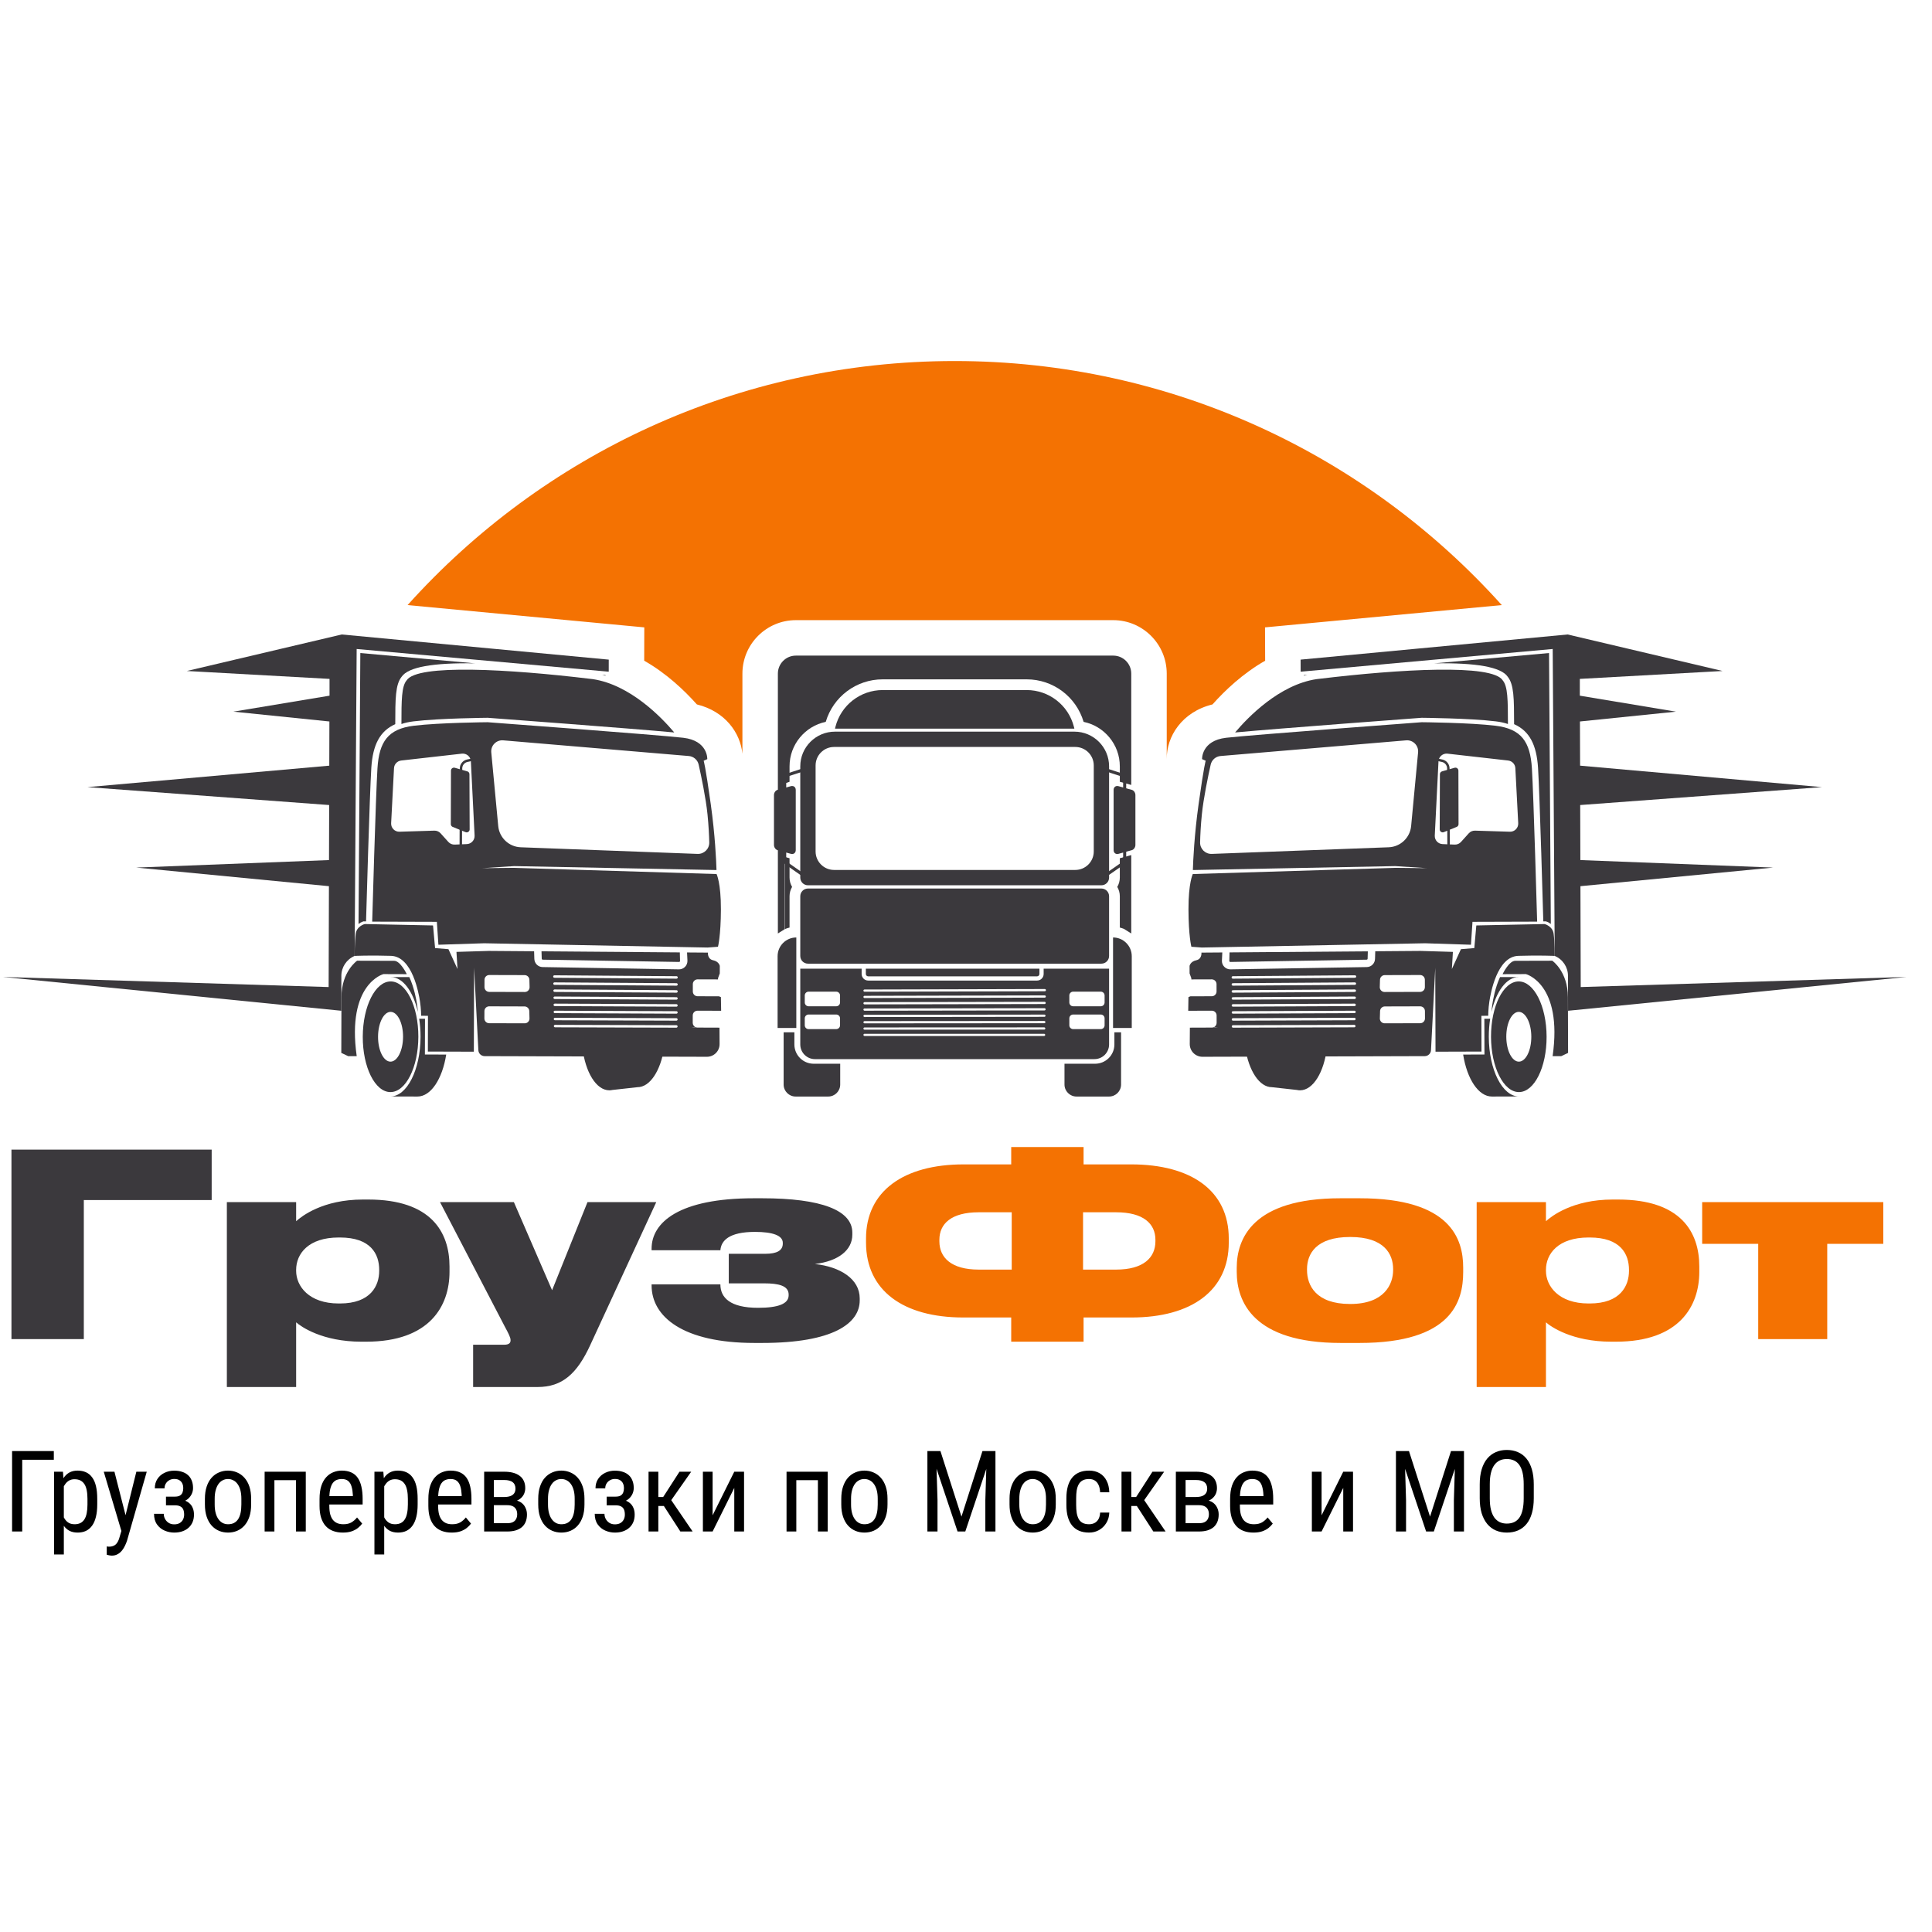 <?xml version="1.0" encoding="UTF-8"?> <svg xmlns="http://www.w3.org/2000/svg" xmlns:xlink="http://www.w3.org/1999/xlink" version="1.1" width="1000" height="1000"><style> #light-icon { display: inline; } #dark-icon { display: none; } @media (prefers-color-scheme: dark) { #light-icon { display: none; } #dark-icon { display: inline; } } </style><g id="light-icon"><svg xmlns="http://www.w3.org/2000/svg" xmlns:xlink="http://www.w3.org/1999/xlink" version="1.1" width="1000" height="1000"><g><g transform="matrix(10.101,0,0,10.101,5.684341886080802e-14,186.869)"><svg xmlns="http://www.w3.org/2000/svg" xmlns:xlink="http://www.w3.org/1999/xlink" version="1.1" width="99" height="62"><svg xmlns="http://www.w3.org/2000/svg" width="99" height="62" viewBox="0 0 99 62" fill="none"><path d="M77.37 24.119L75.585 24.064C75.462 24.06 75.345 24.11 75.263 24.201L74.866 24.642C74.783 24.734 74.664 24.784 74.54 24.779L73.919 24.753C73.688 24.744 73.51 24.548 73.521 24.317L73.712 20.511C73.724 20.272 73.935 20.093 74.173 20.119L77.282 20.471C77.484 20.494 77.64 20.66 77.65 20.863L77.797 23.682C77.81 23.925 77.613 24.127 77.37 24.119ZM72.666 20.055L72.31 23.827C72.254 24.428 71.761 24.894 71.158 24.916L62.095 25.256C61.762 25.268 61.488 24.999 61.496 24.666C61.504 24.309 61.527 23.815 61.585 23.24C61.67 22.4 61.906 21.275 62.038 20.681C62.093 20.439 62.297 20.261 62.544 20.24L72.054 19.437C72.406 19.407 72.699 19.703 72.666 20.055ZM78.498 20.865C78.411 19.507 77.957 18.85 76.639 18.689C75.321 18.528 72.851 18.508 72.851 18.508C72.851 18.508 64.105 19.158 62.829 19.305C61.553 19.453 61.597 20.4 61.597 20.4L61.783 20.482C61.783 20.482 61.701 20.688 61.419 22.706C61.197 24.292 61.14 25.597 61.125 26.083L71.497 25.881L73.12 25.986L71.514 25.97L61.121 26.288C61.121 26.288 60.896 26.742 60.9 28.1C60.903 29.459 61.049 30.014 61.049 30.014L61.584 30.054L73.028 29.835L75.375 29.911L75.454 28.737L78.767 28.727C78.767 28.727 78.584 22.224 78.498 20.865Z" fill="#3B393D"></path><path d="M63.044 30.793L70.03 30.676C70.057 30.676 70.079 30.654 70.08 30.627L70.091 30.248L63.004 30.303L62.993 30.74C62.992 30.758 63 30.77 63.007 30.777C63.014 30.785 63.023 30.792 63.044 30.793Z" fill="#3B393D"></path><path d="M73.014 32.082C73.015 32.217 72.906 32.326 72.771 32.327L70.947 32.332C70.81 32.332 70.699 32.218 70.703 32.081L70.714 31.704C70.718 31.572 70.825 31.468 70.957 31.467L72.769 31.462C72.903 31.462 73.013 31.57 73.013 31.705L73.014 32.082ZM73.019 33.688C73.019 33.822 72.91 33.932 72.776 33.932L70.952 33.937C70.814 33.937 70.704 33.824 70.707 33.687L70.718 33.309C70.722 33.178 70.829 33.073 70.961 33.072L72.773 33.067C72.908 33.067 73.017 33.175 73.017 33.31L73.019 33.688ZM69.431 31.603L63.174 31.649C63.139 31.649 63.111 31.621 63.111 31.586C63.11 31.551 63.138 31.523 63.173 31.523L69.43 31.477H69.431C69.466 31.477 69.494 31.505 69.494 31.54C69.494 31.575 69.466 31.603 69.431 31.603ZM69.427 31.966L63.175 32.008C63.175 32.008 63.175 32.008 63.175 32.008C63.14 32.008 63.112 31.98 63.112 31.945C63.111 31.91 63.139 31.882 63.174 31.881L69.425 31.84H69.426C69.461 31.84 69.489 31.868 69.489 31.902C69.49 31.937 69.461 31.966 69.427 31.966ZM69.422 32.329L63.176 32.367H63.176C63.141 32.367 63.113 32.339 63.112 32.304C63.112 32.269 63.141 32.241 63.175 32.24L69.421 32.202C69.456 32.202 69.484 32.23 69.484 32.265C69.485 32.3 69.457 32.328 69.422 32.329ZM69.417 32.692L63.177 32.725C63.142 32.725 63.114 32.697 63.114 32.662C63.114 32.628 63.142 32.599 63.176 32.599L69.416 32.565H69.416C69.451 32.565 69.48 32.593 69.48 32.628C69.48 32.662 69.451 32.691 69.417 32.692ZM69.412 33.054L63.178 33.084C63.143 33.084 63.115 33.056 63.115 33.021C63.114 32.986 63.143 32.958 63.178 32.957L69.412 32.928C69.447 32.928 69.474 32.956 69.475 32.99C69.475 33.026 69.447 33.054 69.412 33.054ZM69.407 33.416L63.179 33.443C63.144 33.443 63.116 33.415 63.116 33.38C63.116 33.345 63.144 33.317 63.179 33.317L69.406 33.291C69.441 33.29 69.47 33.318 69.47 33.353C69.47 33.388 69.442 33.416 69.407 33.416ZM69.403 33.78L63.18 33.801C63.145 33.802 63.117 33.773 63.117 33.739C63.117 33.704 63.145 33.675 63.18 33.675L69.402 33.653C69.402 33.653 69.402 33.653 69.402 33.653C69.436 33.653 69.465 33.681 69.466 33.716C69.466 33.751 69.437 33.78 69.403 33.78ZM69.397 34.142L63.181 34.16C63.146 34.16 63.118 34.132 63.118 34.097C63.118 34.063 63.146 34.034 63.181 34.034L69.397 34.016C69.432 34.016 69.46 34.044 69.46 34.079C69.46 34.114 69.433 34.142 69.397 34.142ZM79.613 29.353C79.561 28.952 79.149 28.85 79.149 28.85L75.65 28.922L75.547 30.082L74.861 30.138L74.397 31.155L74.45 30.277L72.789 30.227L70.471 30.245L70.459 30.638C70.452 30.868 70.266 31.052 70.036 31.055L63.051 31.172C63.049 31.172 63.047 31.172 63.045 31.172C62.929 31.172 62.816 31.125 62.735 31.041C62.652 30.956 62.608 30.84 62.614 30.721L62.634 30.306L61.564 30.314C61.564 30.314 61.6 30.644 61.298 30.706C60.997 30.769 60.956 30.995 60.956 30.995L60.957 31.38L61.047 31.626V31.688L62.093 31.685C62.228 31.685 62.337 31.794 62.338 31.928L62.339 32.306C62.339 32.44 62.23 32.549 62.096 32.55L60.999 32.553L60.899 32.594L60.887 33.294L62.098 33.291C62.233 33.29 62.342 33.399 62.342 33.533L62.343 33.911C62.344 34.002 62.293 34.081 62.219 34.123L62.426 34.14L62.185 34.139C62.159 34.149 62.13 34.155 62.1 34.155L60.972 34.159L60.966 34.999C60.964 35.36 61.257 35.653 61.618 35.652L73.008 35.619C73.179 35.618 73.319 35.485 73.328 35.314L73.546 31.089L73.559 35.391L75.915 35.384L75.91 33.552L76.26 33.551C76.26 33.551 76.259 33.201 76.32 32.81C76.381 32.419 76.704 30.514 77.805 30.48C78.906 30.445 79.668 30.484 79.668 30.484C79.668 30.484 79.666 29.754 79.613 29.353Z" fill="#3B393D"></path><path d="M72.85 18.281C72.85 18.281 75.32 18.302 76.638 18.463C76.876 18.491 77.085 18.537 77.27 18.6C77.268 17.367 77.264 16.673 77.004 16.365C76.474 15.508 71.709 15.789 67.595 16.285C67.549 16.289 67.506 16.295 67.465 16.3C65.551 16.587 63.943 18.257 63.289 19.033C65.489 18.828 72.85 18.281 72.85 18.281Z" fill="#3B393D"></path><path d="M74.537 20.842L73.895 21.026C73.829 21.044 73.784 21.104 73.784 21.172L73.774 23.999C73.774 24.108 73.884 24.182 73.984 24.141L74.644 23.872C74.702 23.849 74.739 23.793 74.739 23.73L74.732 20.989C74.731 20.887 74.634 20.815 74.537 20.842Z" fill="#3B393D"></path><path d="M73.909 20.419L73.652 20.365L73.626 20.488L73.883 20.543C74.039 20.576 74.152 20.716 74.153 20.875L74.167 25.612L74.293 25.612L74.279 20.875C74.279 20.656 74.123 20.465 73.909 20.419Z" fill="#3B393D"></path><path d="M77.831 35.901C77.477 35.902 77.189 35.332 77.186 34.628C77.184 33.923 77.469 33.352 77.823 33.35C78.177 33.35 78.466 33.919 78.468 34.624C78.47 35.328 78.185 35.9 77.831 35.901ZM77.819 31.791C77.032 31.793 76.399 33.064 76.403 34.63C76.408 36.196 77.049 37.463 77.835 37.461C78.621 37.459 79.256 36.187 79.251 34.622C79.247 33.056 78.605 31.788 77.819 31.791Z" fill="#3B393D"></path><path d="M76.29 34.63C76.289 34.306 76.314 33.995 76.36 33.702L76.061 33.703L76.067 35.535L74.975 35.538C75.172 36.786 75.759 37.691 76.45 37.689L77.836 37.685C76.987 37.688 76.295 36.32 76.29 34.63Z" fill="#3B393D"></path><path d="M77.818 31.566L76.865 31.569C76.609 32.123 76.503 32.753 76.471 32.961C76.449 33.102 76.435 33.238 76.427 33.354C76.667 32.301 77.198 31.568 77.818 31.566Z" fill="#3B393D"></path><path d="M63.81 35.205C63.991 36.367 64.534 37.212 65.176 37.21L66.457 37.352C66.51 37.364 66.563 37.37 66.617 37.37C67.289 37.368 67.848 36.44 67.995 35.193L63.81 35.205Z" fill="#3B393D"></path><path d="M66.813 16.094V16.124C66.87 16.107 66.928 16.093 66.986 16.078L66.813 16.094Z" fill="#3B393D"></path><path d="M77.259 16.178C77.582 16.58 77.583 17.302 77.586 18.599V18.608C78.368 18.956 78.737 19.655 78.813 20.845C78.898 22.189 79.075 28.411 79.083 28.715L79.21 28.712C79.21 28.712 79.343 28.745 79.468 28.847L79.376 14.963L73.498 15.492C75.661 15.455 76.922 15.683 77.259 16.178Z" fill="#3B393D"></path><path d="M79.542 30.729L77.642 30.734C77.322 30.735 76.995 31.419 76.995 31.419L78.192 31.415C78.192 31.415 80.087 31.908 79.56 35.62L80.002 35.619L80.352 35.453C80.352 35.453 80.347 33.909 80.343 32.592C80.339 31.275 79.542 30.729 79.542 30.729Z" fill="#3B393D"></path><path d="M97.694 31.561L81 32.079L80.985 26.91L90.863 25.956L80.981 25.572L80.973 22.752L93.361 21.834L80.968 20.734L80.96 18.47L85.88 17.967L80.954 17.148V16.288L88.267 15.883L80.33 14.012L66.646 15.301L66.648 15.919L79.564 14.756L79.668 30.484C80.079 30.656 80.347 31.058 80.347 31.503L80.35 33.294L97.694 31.561Z" fill="#3B393D"></path><path d="M20.043 23.682L20.19 20.863C20.2 20.66 20.356 20.494 20.558 20.471L23.667 20.119C23.905 20.093 24.116 20.272 24.129 20.511L24.319 24.317C24.33 24.548 24.152 24.744 23.921 24.753L23.3 24.779C23.176 24.784 23.057 24.734 22.974 24.642L22.577 24.201C22.496 24.11 22.378 24.06 22.255 24.064L20.47 24.119C20.227 24.127 20.03 23.925 20.043 23.682ZM25.787 19.437L35.296 20.24C35.543 20.261 35.747 20.439 35.801 20.681C35.934 21.275 36.171 22.4 36.255 23.24C36.312 23.815 36.336 24.309 36.344 24.666C36.352 24.999 36.078 25.268 35.745 25.256L26.683 24.916C26.08 24.894 25.587 24.428 25.53 23.827L25.174 20.055C25.14 19.703 25.434 19.407 25.787 19.437ZM19.072 28.727L22.386 28.737L22.465 29.911L24.812 29.835L36.256 30.054L36.791 30.014C36.791 30.014 36.937 29.459 36.941 28.1C36.945 26.742 36.719 26.288 36.719 26.288L26.326 25.97L24.72 25.986L26.343 25.881L36.715 26.083C36.701 25.597 36.643 24.292 36.421 22.706C36.139 20.688 36.057 20.482 36.057 20.482L36.243 20.4C36.243 20.4 36.287 19.453 35.011 19.305C33.735 19.158 24.989 18.508 24.989 18.508C24.989 18.508 22.519 18.528 21.201 18.689C19.884 18.85 19.429 19.507 19.342 20.865C19.256 22.224 19.072 28.727 19.072 28.727Z" fill="#3B393D"></path><path d="M34.796 30.793L27.81 30.676C27.783 30.676 27.761 30.654 27.76 30.627L27.748 30.248L34.836 30.303L34.847 30.74C34.848 30.758 34.84 30.77 34.833 30.777C34.826 30.785 34.818 30.792 34.796 30.793Z" fill="#3B393D"></path><path d="M24.827 31.705C24.828 31.57 24.937 31.462 25.072 31.462L26.884 31.467C27.015 31.468 27.123 31.572 27.127 31.704L27.137 32.081C27.141 32.218 27.031 32.332 26.893 32.332L25.069 32.327C24.934 32.326 24.826 32.217 24.826 32.082L24.827 31.705ZM24.823 33.31C24.823 33.175 24.932 33.067 25.067 33.067L26.879 33.072C27.01 33.073 27.118 33.178 27.122 33.309L27.132 33.687C27.137 33.824 27.026 33.937 26.888 33.937L25.064 33.932C24.93 33.932 24.821 33.822 24.821 33.688L24.823 33.31ZM28.346 31.54C28.346 31.505 28.375 31.477 28.409 31.477L34.667 31.523C34.702 31.523 34.73 31.551 34.73 31.586C34.729 31.621 34.701 31.649 34.666 31.649H34.666L28.409 31.603C28.374 31.603 28.346 31.575 28.346 31.54ZM28.351 31.902C28.351 31.868 28.379 31.84 28.414 31.84C28.414 31.84 28.414 31.84 28.414 31.84L34.666 31.881C34.7 31.882 34.729 31.91 34.728 31.945C34.728 31.98 34.7 32.008 34.665 32.008C34.665 32.008 34.665 32.008 34.665 32.008L28.414 31.966C28.379 31.966 28.351 31.937 28.351 31.902ZM28.356 32.265C28.356 32.23 28.384 32.202 28.419 32.202C28.419 32.202 28.419 32.202 28.419 32.202L34.665 32.24C34.7 32.241 34.728 32.269 34.727 32.304C34.727 32.339 34.699 32.367 34.664 32.367L28.419 32.329C28.384 32.328 28.356 32.3 28.356 32.265ZM28.36 32.628C28.36 32.593 28.389 32.565 28.424 32.565L34.664 32.599C34.699 32.599 34.727 32.628 34.726 32.662C34.726 32.697 34.698 32.725 34.663 32.725C34.663 32.725 34.663 32.725 34.663 32.725L28.423 32.692C28.389 32.691 28.36 32.662 28.36 32.628ZM28.365 32.99C28.365 32.956 28.394 32.928 28.429 32.928L34.662 32.957C34.697 32.958 34.725 32.986 34.725 33.021C34.725 33.056 34.697 33.084 34.662 33.084C34.662 33.084 34.662 33.084 34.662 33.084L28.428 33.054C28.393 33.054 28.365 33.026 28.365 32.99ZM28.37 33.353C28.37 33.318 28.398 33.29 28.433 33.291L34.661 33.317C34.696 33.317 34.725 33.345 34.725 33.38C34.725 33.415 34.696 33.443 34.661 33.443L28.433 33.416C28.398 33.416 28.37 33.388 28.37 33.353ZM28.375 33.716C28.375 33.681 28.404 33.653 28.439 33.653L34.66 33.675C34.695 33.675 34.723 33.704 34.723 33.739C34.723 33.773 34.695 33.802 34.66 33.801L28.438 33.78C28.403 33.78 28.375 33.751 28.375 33.716ZM28.38 34.079C28.38 34.044 28.408 34.016 28.443 34.016L34.659 34.034C34.694 34.034 34.723 34.063 34.722 34.097C34.722 34.132 34.694 34.16 34.659 34.16L28.443 34.142C28.408 34.142 28.38 34.114 28.38 34.079ZM18.172 30.484C18.172 30.484 18.934 30.445 20.035 30.48C21.136 30.514 21.46 32.419 21.52 32.81C21.581 33.201 21.58 33.551 21.58 33.551L21.93 33.552L21.925 35.384L24.281 35.391L24.294 31.089L24.512 35.314C24.521 35.485 24.661 35.618 24.832 35.619L36.222 35.652C36.583 35.653 36.876 35.36 36.873 34.999L36.868 34.159L35.739 34.155C35.71 34.155 35.681 34.149 35.655 34.139L35.414 34.14L35.621 34.123C35.547 34.081 35.497 34.002 35.497 33.911L35.498 33.533C35.498 33.399 35.607 33.29 35.742 33.291L36.953 33.294L36.941 32.594L36.841 32.553L35.745 32.55C35.61 32.549 35.501 32.44 35.502 32.306L35.502 31.928C35.503 31.794 35.612 31.685 35.746 31.685L36.793 31.688L36.793 31.626L36.883 31.38L36.884 30.995C36.884 30.995 36.844 30.769 36.542 30.706C36.24 30.644 36.276 30.314 36.276 30.314L35.206 30.306L35.226 30.721C35.231 30.84 35.188 30.956 35.105 31.041C35.024 31.125 34.912 31.172 34.795 31.172C34.793 31.172 34.791 31.172 34.789 31.172L27.804 31.055C27.574 31.052 27.388 30.868 27.381 30.638L27.369 30.245L25.051 30.227L23.39 30.277L23.443 31.155L22.979 30.138L22.294 30.082L22.19 28.922L18.691 28.85C18.691 28.85 18.279 28.952 18.227 29.353C18.174 29.754 18.172 30.484 18.172 30.484Z" fill="#3B393D"></path><path d="M24.99 18.281C24.99 18.281 22.52 18.302 21.202 18.463C20.964 18.491 20.755 18.537 20.57 18.6C20.572 17.367 20.576 16.673 20.836 16.365C21.366 15.508 26.131 15.789 30.245 16.285C30.29 16.289 30.335 16.295 30.375 16.3C32.289 16.587 33.897 18.257 34.551 19.033C32.351 18.828 24.99 18.281 24.99 18.281Z" fill="#3B393D"></path><path d="M23.304 20.842L23.945 21.026C24.011 21.044 24.056 21.104 24.056 21.172L24.066 23.999C24.067 24.108 23.956 24.182 23.856 24.141L23.196 23.872C23.139 23.849 23.101 23.793 23.101 23.73L23.109 20.989C23.109 20.887 23.206 20.815 23.304 20.842Z" fill="#3B393D"></path><path d="M23.931 20.419L24.189 20.365L24.215 20.488L23.957 20.543C23.801 20.576 23.688 20.716 23.687 20.875L23.673 25.612L23.547 25.612L23.561 20.875C23.561 20.656 23.717 20.465 23.931 20.419Z" fill="#3B393D"></path><path d="M19.372 34.624C19.375 33.919 19.663 33.35 20.017 33.35C20.37 33.352 20.656 33.923 20.654 34.628C20.651 35.332 20.363 35.902 20.009 35.901C19.656 35.9 19.37 35.328 19.372 34.624ZM18.589 34.622C18.584 36.187 19.218 37.459 20.005 37.461C20.791 37.463 21.433 36.196 21.437 34.63C21.442 33.064 20.808 31.793 20.021 31.791C19.235 31.788 18.594 33.056 18.589 34.622Z" fill="#3B393D"></path><path d="M21.55 34.63C21.551 34.306 21.526 33.995 21.48 33.702L21.778 33.703L21.773 35.535L22.865 35.538C22.668 36.786 22.081 37.691 21.39 37.689L20.004 37.685C20.853 37.688 21.545 36.32 21.55 34.63Z" fill="#3B393D"></path><path d="M20.022 31.566L20.975 31.569C21.231 32.123 21.337 32.753 21.369 32.961C21.391 33.102 21.405 33.238 21.413 33.354C21.174 32.301 20.642 31.568 20.022 31.566Z" fill="#3B393D"></path><path d="M34.031 35.205C33.85 36.367 33.306 37.212 32.664 37.21L31.383 37.352C31.33 37.364 31.277 37.37 31.223 37.37C30.551 37.368 29.992 36.44 29.846 35.193L34.031 35.205Z" fill="#3B393D"></path><path d="M31.027 16.094L31.027 16.124C30.97 16.107 30.912 16.093 30.855 16.078L31.027 16.094Z" fill="#3B393D"></path><path d="M20.581 16.178C20.258 16.58 20.257 17.302 20.254 18.599V18.608C19.472 18.956 19.103 19.655 19.027 20.845C18.942 22.189 18.765 28.411 18.757 28.715L18.63 28.712C18.63 28.712 18.497 28.745 18.372 28.847L18.464 14.963L24.343 15.492C22.179 15.455 20.918 15.683 20.581 16.178Z" fill="#3B393D"></path><path d="M18.299 30.729L20.199 30.734C20.518 30.735 20.845 31.419 20.845 31.419L19.648 31.415C19.648 31.415 17.753 31.908 18.279 35.62L17.838 35.619L17.489 35.453C17.489 35.453 17.493 33.909 17.497 32.592C17.501 31.275 18.299 30.729 18.299 30.729Z" fill="#3B393D"></path><path d="M0.146 31.561L16.84 32.079L16.855 26.91L6.978 25.956L16.859 25.572L16.867 22.752L4.479 21.834L16.873 20.734L16.879 18.47L11.96 17.967L16.886 17.148V16.288L9.573 15.883L17.51 14.012L31.194 15.301L31.193 15.919L18.276 14.756L18.172 30.484C17.761 30.656 17.493 31.058 17.492 31.503L17.491 33.294L0.146 31.561Z" fill="#3B393D"></path><path d="M56.602 32.868C56.602 32.976 56.515 33.064 56.407 33.064H54.99C54.882 33.064 54.795 32.976 54.795 32.868V32.51C54.795 32.402 54.882 32.315 54.99 32.315H56.407C56.515 32.315 56.602 32.402 56.602 32.51V32.868ZM56.602 34.039C56.602 34.147 56.515 34.234 56.407 34.234H54.99C54.882 34.234 54.795 34.147 54.795 34.039V33.682C54.795 33.574 54.882 33.486 54.99 33.486H56.407C56.515 33.486 56.602 33.574 56.602 33.682V34.039ZM53.539 32.294L44.301 32.318C44.27 32.318 44.245 32.293 44.244 32.262C44.244 32.23 44.269 32.205 44.301 32.205L53.539 32.18H53.539C53.57 32.18 53.596 32.205 53.596 32.236C53.596 32.268 53.571 32.294 53.539 32.294ZM53.534 32.621L44.301 32.643C44.27 32.643 44.245 32.617 44.244 32.586C44.244 32.554 44.269 32.529 44.301 32.528L53.533 32.507C53.533 32.507 53.533 32.507 53.534 32.507C53.565 32.507 53.591 32.533 53.591 32.564C53.591 32.596 53.565 32.621 53.534 32.621ZM53.529 32.949L44.301 32.967C44.27 32.967 44.245 32.941 44.244 32.91C44.244 32.878 44.269 32.852 44.301 32.852L53.528 32.835C53.528 32.835 53.528 32.835 53.529 32.835C53.56 32.835 53.585 32.86 53.585 32.892C53.585 32.923 53.56 32.949 53.529 32.949ZM53.523 33.277L44.301 33.291C44.27 33.291 44.245 33.265 44.244 33.234C44.244 33.202 44.269 33.177 44.301 33.177L53.523 33.162H53.523C53.554 33.162 53.58 33.188 53.58 33.219C53.58 33.251 53.554 33.277 53.523 33.277ZM53.518 33.604L44.301 33.615C44.27 33.615 44.245 33.589 44.244 33.558C44.244 33.526 44.27 33.501 44.301 33.501L53.517 33.49C53.517 33.49 53.517 33.49 53.518 33.49C53.549 33.49 53.575 33.516 53.575 33.547C53.575 33.578 53.549 33.604 53.518 33.604ZM53.513 33.932L44.301 33.939C44.27 33.939 44.245 33.913 44.244 33.882C44.244 33.85 44.27 33.825 44.301 33.825L53.512 33.818H53.513C53.544 33.818 53.569 33.843 53.569 33.874C53.569 33.906 53.544 33.932 53.513 33.932ZM53.507 34.259L44.301 34.263C44.27 34.263 44.244 34.237 44.244 34.206C44.244 34.175 44.27 34.149 44.301 34.149L53.507 34.145C53.507 34.145 53.507 34.145 53.507 34.145C53.539 34.145 53.564 34.171 53.564 34.202C53.564 34.234 53.539 34.259 53.507 34.259ZM53.502 34.587H44.301C44.27 34.587 44.244 34.561 44.244 34.53C44.244 34.498 44.27 34.473 44.301 34.473H53.502C53.533 34.473 53.559 34.498 53.559 34.53C53.559 34.561 53.533 34.587 53.502 34.587ZM43.046 32.868C43.046 32.976 42.958 33.064 42.85 33.064H41.433C41.326 33.064 41.238 32.976 41.238 32.868V32.51C41.238 32.402 41.326 32.315 41.433 32.315H42.85C42.958 32.315 43.046 32.402 43.046 32.51V32.868ZM43.046 34.039C43.046 34.147 42.958 34.234 42.85 34.234H41.433C41.326 34.234 41.238 34.147 41.238 34.039V33.682C41.238 33.574 41.326 33.486 41.433 33.486H42.85C42.958 33.486 43.046 33.574 43.046 33.682V34.039ZM53.479 31.136V31.41C53.479 31.595 53.328 31.746 53.143 31.746H44.488C44.303 31.746 44.152 31.595 44.152 31.41V31.136H41.008V35.02C41.008 35.436 41.345 35.772 41.76 35.772H56.081C56.496 35.772 56.832 35.436 56.832 35.02V31.136H53.479Z" fill="#3B393D"></path><path d="M53.263 31.136H44.368V31.41C44.368 31.476 44.422 31.53 44.488 31.53H53.143C53.209 31.53 53.263 31.476 53.263 31.41V31.136Z" fill="#3B393D"></path><path d="M41.008 27.424V30.486C41.008 30.704 41.184 30.88 41.401 30.88H56.439C56.656 30.88 56.832 30.704 56.832 30.486V27.424C56.832 27.207 56.656 27.03 56.439 27.03H41.401C41.184 27.03 41.008 27.207 41.008 27.424Z" fill="#3B393D"></path><path d="M56.047 25.13C56.047 25.654 55.623 26.078 55.099 26.078H42.741C42.217 26.078 41.793 25.654 41.793 25.13V20.724C41.793 20.2 42.217 19.776 42.741 19.776H55.099C55.623 19.776 56.047 20.2 56.047 20.724V25.13ZM55.053 18.991H42.787C41.804 18.991 41.008 19.787 41.008 20.769V26.47C41.008 26.688 41.184 26.864 41.401 26.864H56.439C56.656 26.864 56.832 26.688 56.832 26.47V20.769C56.832 19.787 56.036 18.991 55.053 18.991Z" fill="#3B393D"></path><path d="M55.03 18.743C54.749 17.636 53.752 16.86 52.609 16.86H45.231C44.088 16.86 43.092 17.636 42.81 18.743L42.787 18.837H55.053L55.03 18.743Z" fill="#3B393D"></path><path d="M57.035 29.538V34.176H57.994V30.498C57.994 29.968 57.564 29.538 57.035 29.538Z" fill="#3B393D"></path><path d="M40.805 29.538V34.176H39.846V30.498C39.846 29.968 40.276 29.538 40.805 29.538Z" fill="#3B393D"></path><path d="M57.501 21.133L56.428 20.784L56.379 20.934L57.453 21.282C57.513 21.302 57.552 21.357 57.552 21.419V25.562C57.552 25.609 57.53 25.653 57.491 25.68L56.597 26.302L56.687 26.431L57.581 25.809C57.661 25.753 57.709 25.661 57.709 25.562V21.419C57.709 21.288 57.626 21.173 57.501 21.133Z" fill="#3B393D"></path><path d="M57.997 21.974L57.313 21.785C57.178 21.748 57.064 21.832 57.064 21.975V25.063C57.064 25.206 57.178 25.29 57.313 25.253L57.997 25.064C58.1 25.035 58.181 24.917 58.181 24.799V22.239C58.181 22.121 58.1 22.003 57.997 21.974Z" fill="#3B393D"></path><path d="M40.339 21.133L41.413 20.784L41.461 20.934L40.387 21.282C40.328 21.302 40.288 21.357 40.288 21.419V25.562C40.288 25.609 40.311 25.653 40.349 25.68L41.243 26.302L41.153 26.431L40.26 25.809C40.179 25.753 40.131 25.661 40.131 25.562V21.419C40.131 21.288 40.215 21.173 40.339 21.133Z" fill="#3B393D"></path><path d="M39.843 21.974L40.528 21.785C40.662 21.748 40.776 21.832 40.776 21.975V25.063C40.776 25.206 40.662 25.29 40.528 25.253L39.843 25.064C39.74 25.035 39.66 24.917 39.66 24.799V22.239C39.66 22.121 39.74 22.003 39.843 21.974Z" fill="#3B393D"></path><path d="M57.104 34.397V35.02C57.104 35.566 56.662 36.008 56.117 36.008H54.547V37.074C54.547 37.414 54.823 37.689 55.163 37.689H56.831C57.171 37.689 57.446 37.414 57.446 37.074V34.397H57.104Z" fill="#3B393D"></path><path d="M40.706 35.02V34.397H40.155V37.074C40.155 37.414 40.431 37.689 40.77 37.689H42.439C42.779 37.689 43.054 37.414 43.054 37.074V36.008H41.694C41.148 36.008 40.706 35.566 40.706 35.02Z" fill="#3B393D"></path><path d="M57.046 15.095H40.782C40.273 15.095 39.86 15.508 39.86 16.018V29.334L40.217 29.109V21.644L40.458 21.56V20.769C40.458 19.648 41.256 18.709 42.313 18.49C42.695 17.201 43.877 16.311 45.231 16.311H52.609C53.963 16.311 55.144 17.201 55.527 18.49C56.585 18.709 57.382 19.648 57.382 20.769V21.56L57.968 21.722V16.018C57.968 15.508 57.556 15.095 57.046 15.095Z" fill="#3B393D"></path><path d="M40.458 25.478L40.226 25.414L40.229 29.105C40.303 29.075 40.379 29.05 40.458 29.03V27.424C40.458 27.25 40.507 27.087 40.589 26.947C40.507 26.807 40.458 26.645 40.458 26.47V25.478Z" fill="#3B393D"></path><path d="M57.382 25.478V26.47C57.382 26.645 57.334 26.807 57.251 26.947C57.334 27.087 57.382 27.25 57.382 27.424V29.03C57.461 29.05 57.537 29.074 57.611 29.105V29.109L57.968 29.334V25.316L57.382 25.478Z" fill="#3B393D"></path><path d="M33.015 13.648L33.01 15.356C34.15 16.004 35.07 16.878 35.71 17.596C37.16 17.952 37.938 19.053 38.043 20.124V16.018C38.043 14.507 39.272 13.278 40.782 13.278H57.045C58.556 13.278 59.786 14.507 59.786 16.018V20.402C59.771 19.248 60.555 17.982 62.131 17.596C62.77 16.878 63.69 16.006 64.829 15.357L64.823 13.648L76.955 12.506C70.056 4.83 60.053 1.14441e-05 48.92 1.14441e-05C37.787 1.14441e-05 27.784 4.83 20.885 12.506L33.015 13.648Z" fill="#F47202"></path><path d="M0.587 50.12V40.409H10.847V42.993H4.295V50.12H0.587ZM15.175 46.57V46.622C15.175 47.405 15.828 48.293 17.355 48.293H17.421C19 48.293 19.431 47.379 19.431 46.622V46.57C19.431 45.76 19 44.912 17.421 44.912H17.355C15.802 44.912 15.175 45.747 15.175 46.57ZM11.625 43.098H15.175V44.077C15.45 43.829 16.533 42.967 18.596 42.967H18.87C22.094 42.967 23.034 44.638 23.034 46.4V46.674C23.034 48.41 22.029 50.251 18.765 50.251H18.517C16.52 50.251 15.424 49.481 15.175 49.259V52.574H11.625V43.098ZM24.244 52.574V50.407H25.836C26.097 50.407 26.162 50.303 26.162 50.185V50.172C26.162 50.029 26.058 49.833 25.862 49.468L22.547 43.098H26.332L28.29 47.614L30.105 43.098H33.629L30.248 50.42C29.569 51.895 28.812 52.574 27.546 52.574H24.244ZM44.054 48.032V48.136C44.054 49.311 42.696 50.316 39.054 50.316H38.663C34.995 50.316 33.389 48.971 33.389 47.366V47.314H36.914C36.914 47.992 37.41 48.515 38.845 48.515C39.89 48.515 40.412 48.306 40.412 47.875V47.836C40.412 47.379 39.89 47.262 39.159 47.262H37.344V45.747H39.224C39.811 45.747 40.112 45.578 40.112 45.225V45.186C40.112 44.807 39.59 44.625 38.689 44.625C37.344 44.625 36.953 45.082 36.914 45.565H33.389V45.486C33.389 44.129 34.812 42.902 38.623 42.902H39.054C42.083 42.902 43.675 43.515 43.675 44.664V44.768C43.675 45.552 42.97 46.126 41.756 46.27C43.062 46.413 44.054 47.04 44.054 48.032Z" fill="#3B393D"></path><path d="M51.817 41.166V40.278H55.525V41.166H57.965C61.033 41.166 62.965 42.51 62.965 44.964V45.173C62.965 47.627 61.059 49.011 57.979 49.011H55.525V50.251H51.817V49.011H49.363C46.283 49.011 44.377 47.627 44.377 45.173V44.964C44.377 42.536 46.309 41.166 49.377 41.166H51.817ZM55.498 43.62V46.557H57.195C58.592 46.557 59.206 45.943 59.206 45.108V45.029C59.206 44.207 58.592 43.62 57.195 43.62H55.498ZM51.843 43.62H50.147C48.75 43.62 48.136 44.207 48.136 45.029V45.108C48.136 45.943 48.75 46.557 50.147 46.557H51.843V43.62ZM69.664 50.316H68.698C64.208 50.316 63.373 48.188 63.373 46.674V46.465C63.373 44.977 64.182 42.902 68.685 42.902H69.677C74.337 42.902 74.977 44.99 74.977 46.452V46.687C74.977 48.188 74.39 50.316 69.664 50.316ZM69.195 44.886H69.181C67.432 44.886 66.975 45.76 66.975 46.531V46.583C66.975 47.353 67.419 48.319 69.181 48.319H69.195C70.93 48.319 71.387 47.314 71.387 46.583V46.531C71.387 45.76 70.93 44.886 69.195 44.886ZM79.218 46.57V46.622C79.218 47.405 79.871 48.293 81.398 48.293H81.463C83.043 48.293 83.473 47.379 83.473 46.622V46.57C83.473 45.76 83.043 44.912 81.463 44.912H81.398C79.845 44.912 79.218 45.747 79.218 46.57ZM75.668 43.098H79.218V44.077C79.492 43.829 80.576 42.967 82.638 42.967H82.912C86.136 42.967 87.076 44.638 87.076 46.4V46.674C87.076 48.41 86.071 50.251 82.808 50.251H82.56C80.562 50.251 79.466 49.481 79.218 49.259V52.574H75.668V43.098ZM90.095 50.12V45.238H87.223V43.098H96.504V45.238H93.632V50.12H90.095Z" fill="#F47202"></path><path d="M2.758 55.855V56.303H1.139V59.977H0.619V55.855H2.758ZM3.271 57.503V61.154H2.77V56.914H3.226L3.271 57.503ZM4.983 58.307V58.593C4.983 58.834 4.961 59.045 4.915 59.227C4.872 59.406 4.807 59.556 4.72 59.677C4.635 59.795 4.53 59.885 4.406 59.946C4.281 60.004 4.139 60.033 3.978 60.033C3.818 60.033 3.678 60.003 3.56 59.943C3.443 59.88 3.343 59.791 3.262 59.674C3.183 59.557 3.12 59.416 3.073 59.252C3.027 59.086 2.996 58.9 2.979 58.694V58.258C2.996 58.041 3.027 57.847 3.073 57.675C3.118 57.502 3.18 57.355 3.259 57.234C3.341 57.111 3.44 57.018 3.557 56.954C3.676 56.889 3.814 56.857 3.973 56.857C4.137 56.857 4.281 56.886 4.406 56.942C4.532 56.999 4.638 57.087 4.723 57.206C4.81 57.322 4.875 57.472 4.918 57.656C4.962 57.837 4.983 58.054 4.983 58.307ZM4.482 58.593V58.307C4.482 58.137 4.469 57.989 4.443 57.862C4.418 57.736 4.379 57.631 4.324 57.548C4.269 57.465 4.2 57.403 4.117 57.361C4.034 57.32 3.934 57.299 3.817 57.299C3.717 57.299 3.628 57.32 3.551 57.361C3.476 57.403 3.41 57.459 3.356 57.531C3.301 57.601 3.256 57.681 3.22 57.772C3.184 57.86 3.158 57.953 3.141 58.049V58.907C3.173 59.028 3.215 59.142 3.268 59.249C3.321 59.355 3.392 59.441 3.48 59.507C3.571 59.573 3.685 59.606 3.823 59.606C3.938 59.606 4.037 59.585 4.12 59.544C4.203 59.502 4.271 59.44 4.324 59.357C4.379 59.272 4.418 59.166 4.443 59.04C4.469 58.911 4.482 58.762 4.482 58.593ZM6.305 59.66L6.987 56.914H7.52L6.509 60.449C6.485 60.525 6.451 60.606 6.41 60.693C6.37 60.782 6.319 60.865 6.257 60.945C6.195 61.024 6.12 61.088 6.033 61.137C5.947 61.188 5.845 61.214 5.728 61.214C5.692 61.214 5.646 61.208 5.589 61.197C5.534 61.185 5.495 61.176 5.47 61.168V60.744C5.482 60.746 5.499 60.748 5.524 60.749C5.549 60.753 5.566 60.755 5.578 60.755C5.676 60.755 5.759 60.739 5.827 60.707C5.897 60.677 5.956 60.625 6.005 60.551C6.054 60.48 6.096 60.38 6.13 60.254L6.305 59.66ZM5.864 56.914L6.472 59.292L6.602 59.844L6.246 60.036L5.317 56.914H5.864ZM9 58.513H8.505V58.191H8.96C9.07 58.191 9.156 58.173 9.218 58.137C9.28 58.099 9.325 58.047 9.351 57.981C9.377 57.915 9.391 57.838 9.391 57.749C9.391 57.67 9.376 57.595 9.345 57.525C9.315 57.454 9.266 57.396 9.198 57.353C9.13 57.307 9.04 57.285 8.926 57.285C8.834 57.285 8.75 57.306 8.674 57.35C8.599 57.391 8.54 57.449 8.496 57.523C8.453 57.594 8.431 57.675 8.431 57.766H7.933C7.933 57.579 7.977 57.419 8.066 57.285C8.156 57.149 8.277 57.044 8.428 56.971C8.579 56.897 8.745 56.86 8.926 56.86C9.077 56.86 9.212 56.88 9.331 56.92C9.45 56.957 9.551 57.014 9.634 57.089C9.717 57.163 9.78 57.255 9.824 57.367C9.869 57.476 9.892 57.604 9.892 57.749C9.892 57.853 9.871 57.951 9.829 58.043C9.788 58.136 9.728 58.218 9.651 58.29C9.574 58.359 9.479 58.414 9.368 58.454C9.259 58.493 9.136 58.513 9 58.513ZM8.505 58.315H9C9.151 58.315 9.285 58.333 9.402 58.369C9.519 58.403 9.617 58.454 9.696 58.522C9.777 58.59 9.838 58.674 9.877 58.774C9.919 58.872 9.94 58.985 9.94 59.113C9.94 59.257 9.915 59.386 9.866 59.501C9.817 59.614 9.747 59.711 9.657 59.79C9.568 59.869 9.461 59.929 9.337 59.971C9.214 60.013 9.077 60.033 8.926 60.033C8.757 60.033 8.592 59.999 8.434 59.931C8.277 59.863 8.148 59.759 8.046 59.617C7.944 59.474 7.893 59.292 7.893 59.071H8.391C8.391 59.163 8.413 59.251 8.457 59.334C8.502 59.417 8.564 59.484 8.643 59.535C8.724 59.586 8.819 59.611 8.926 59.611C9.04 59.611 9.134 59.589 9.209 59.544C9.285 59.498 9.342 59.438 9.379 59.362C9.417 59.287 9.436 59.205 9.436 59.116C9.436 59.001 9.419 58.909 9.385 58.839C9.351 58.769 9.299 58.718 9.229 58.686C9.159 58.652 9.07 58.635 8.96 58.635H8.505V58.315ZM10.5 58.593V58.301C10.5 58.063 10.53 57.855 10.591 57.675C10.651 57.494 10.735 57.343 10.843 57.222C10.95 57.102 11.076 57.011 11.219 56.951C11.363 56.889 11.516 56.857 11.681 56.857C11.848 56.857 12.004 56.889 12.148 56.951C12.291 57.011 12.416 57.102 12.524 57.222C12.633 57.343 12.719 57.494 12.779 57.675C12.839 57.855 12.869 58.063 12.869 58.301V58.593C12.869 58.83 12.839 59.04 12.779 59.221C12.719 59.4 12.634 59.55 12.527 59.671C12.419 59.792 12.294 59.882 12.15 59.943C12.007 60.003 11.852 60.033 11.686 60.033C11.52 60.033 11.365 60.003 11.222 59.943C11.079 59.882 10.952 59.792 10.843 59.671C10.735 59.55 10.651 59.4 10.591 59.221C10.53 59.04 10.5 58.83 10.5 58.593ZM11.001 58.301V58.593C11.001 58.76 11.018 58.908 11.052 59.034C11.086 59.16 11.134 59.266 11.197 59.351C11.259 59.436 11.332 59.5 11.415 59.544C11.498 59.585 11.588 59.606 11.686 59.606C11.8 59.606 11.899 59.585 11.983 59.544C12.07 59.5 12.142 59.436 12.199 59.351C12.255 59.266 12.298 59.16 12.326 59.034C12.354 58.908 12.368 58.76 12.368 58.593V58.301C12.368 58.133 12.351 57.987 12.318 57.862C12.284 57.736 12.235 57.63 12.173 57.545C12.111 57.458 12.037 57.394 11.952 57.353C11.869 57.309 11.779 57.288 11.681 57.288C11.584 57.288 11.495 57.309 11.412 57.353C11.329 57.394 11.256 57.458 11.194 57.545C11.133 57.63 11.086 57.736 11.052 57.862C11.018 57.987 11.001 58.133 11.001 58.301ZM15.219 56.914V57.347H13.996V56.914H15.219ZM14.061 56.914V59.977H13.56V56.914H14.061ZM15.669 56.914V59.977H15.168V56.914H15.669ZM17.565 60.033C17.382 60.033 17.217 60.006 17.07 59.951C16.923 59.897 16.797 59.813 16.694 59.702C16.59 59.589 16.511 59.446 16.456 59.275C16.401 59.103 16.374 58.9 16.374 58.666V58.321C16.374 58.051 16.405 57.823 16.467 57.636C16.531 57.449 16.617 57.299 16.725 57.186C16.832 57.071 16.954 56.987 17.09 56.937C17.226 56.884 17.365 56.857 17.509 56.857C17.701 56.857 17.866 56.889 18.001 56.951C18.137 57.013 18.248 57.105 18.332 57.228C18.417 57.351 18.48 57.502 18.519 57.681C18.561 57.86 18.582 58.067 18.582 58.301V58.593H16.668V58.165H18.081V58.094C18.073 57.936 18.051 57.796 18.015 57.675C17.982 57.555 17.925 57.46 17.846 57.392C17.766 57.322 17.654 57.288 17.509 57.288C17.416 57.288 17.331 57.304 17.251 57.336C17.174 57.366 17.107 57.42 17.05 57.497C16.995 57.572 16.952 57.677 16.92 57.811C16.89 57.945 16.875 58.115 16.875 58.321V58.666C16.875 58.83 16.89 58.972 16.92 59.091C16.952 59.208 16.998 59.305 17.059 59.382C17.121 59.458 17.197 59.514 17.285 59.552C17.376 59.588 17.479 59.606 17.594 59.606C17.762 59.606 17.9 59.574 18.01 59.51C18.119 59.444 18.215 59.36 18.296 59.258L18.559 59.572C18.504 59.649 18.433 59.724 18.344 59.795C18.257 59.865 18.149 59.923 18.021 59.968C17.895 60.012 17.743 60.033 17.565 60.033ZM19.688 57.503V61.154H19.187V56.914H19.643L19.688 57.503ZM21.401 58.307V58.593C21.401 58.834 21.378 59.045 21.333 59.227C21.29 59.406 21.224 59.556 21.138 59.677C21.053 59.795 20.948 59.885 20.823 59.946C20.699 60.004 20.556 60.033 20.396 60.033C20.236 60.033 20.096 60.003 19.977 59.943C19.86 59.88 19.761 59.791 19.68 59.674C19.601 59.557 19.537 59.416 19.49 59.252C19.445 59.086 19.414 58.9 19.397 58.694V58.258C19.414 58.041 19.445 57.847 19.49 57.675C19.535 57.502 19.598 57.355 19.677 57.234C19.758 57.111 19.857 57.018 19.974 56.954C20.093 56.889 20.232 56.857 20.39 56.857C20.555 56.857 20.699 56.886 20.823 56.942C20.95 56.999 21.056 57.087 21.14 57.206C21.227 57.322 21.292 57.472 21.336 57.656C21.379 57.837 21.401 58.054 21.401 58.307ZM20.9 58.593V58.307C20.9 58.137 20.887 57.989 20.86 57.862C20.836 57.736 20.796 57.631 20.741 57.548C20.687 57.465 20.618 57.403 20.535 57.361C20.452 57.32 20.352 57.299 20.235 57.299C20.135 57.299 20.046 57.32 19.969 57.361C19.893 57.403 19.828 57.459 19.773 57.531C19.719 57.601 19.673 57.681 19.637 57.772C19.602 57.86 19.575 57.953 19.558 58.049V58.907C19.59 59.028 19.633 59.142 19.686 59.249C19.738 59.355 19.809 59.441 19.898 59.507C19.988 59.573 20.103 59.606 20.24 59.606C20.355 59.606 20.454 59.585 20.538 59.544C20.621 59.502 20.689 59.44 20.741 59.357C20.796 59.272 20.836 59.166 20.86 59.04C20.887 58.911 20.9 58.762 20.9 58.593ZM23.142 60.033C22.959 60.033 22.794 60.006 22.646 59.951C22.499 59.897 22.374 59.813 22.27 59.702C22.166 59.589 22.087 59.446 22.032 59.275C21.977 59.103 21.95 58.9 21.95 58.666V58.321C21.95 58.051 21.981 57.823 22.044 57.636C22.108 57.449 22.194 57.299 22.301 57.186C22.409 57.071 22.53 56.987 22.666 56.937C22.802 56.884 22.942 56.857 23.085 56.857C23.278 56.857 23.442 56.889 23.578 56.951C23.713 57.013 23.824 57.105 23.909 57.228C23.994 57.351 24.056 57.502 24.096 57.681C24.137 57.86 24.158 58.067 24.158 58.301V58.593H22.244V58.165H23.657V58.094C23.649 57.936 23.628 57.796 23.592 57.675C23.558 57.555 23.501 57.46 23.422 57.392C23.343 57.322 23.23 57.288 23.085 57.288C22.993 57.288 22.907 57.304 22.828 57.336C22.75 57.366 22.683 57.42 22.627 57.497C22.572 57.572 22.528 57.677 22.496 57.811C22.466 57.945 22.451 58.115 22.451 58.321V58.666C22.451 58.83 22.466 58.972 22.496 59.091C22.528 59.208 22.575 59.305 22.635 59.382C22.697 59.458 22.773 59.514 22.861 59.552C22.952 59.588 23.055 59.606 23.17 59.606C23.338 59.606 23.477 59.574 23.586 59.51C23.696 59.444 23.791 59.36 23.872 59.258L24.135 59.572C24.081 59.649 24.009 59.724 23.92 59.795C23.833 59.865 23.726 59.923 23.598 59.968C23.471 60.012 23.319 60.033 23.142 60.033ZM25.998 58.629H25.18L25.174 58.21H25.831C25.961 58.21 26.069 58.194 26.154 58.162C26.24 58.13 26.305 58.082 26.349 58.018C26.392 57.954 26.414 57.874 26.414 57.78C26.414 57.706 26.402 57.642 26.377 57.588C26.353 57.531 26.316 57.485 26.267 57.449C26.22 57.411 26.16 57.384 26.088 57.367C26.017 57.348 25.933 57.339 25.837 57.339H25.307V59.977H24.809V56.914H25.837C26.003 56.914 26.152 56.931 26.284 56.965C26.418 56.999 26.531 57.051 26.623 57.121C26.718 57.188 26.79 57.275 26.838 57.381C26.89 57.487 26.915 57.611 26.915 57.755C26.915 57.847 26.899 57.935 26.867 58.018C26.835 58.101 26.787 58.175 26.723 58.239C26.66 58.303 26.583 58.356 26.49 58.397C26.398 58.437 26.291 58.462 26.171 58.474L25.998 58.629ZM25.998 59.977H24.993L25.25 59.552H25.998C26.113 59.552 26.207 59.534 26.281 59.498C26.355 59.461 26.409 59.408 26.445 59.34C26.483 59.27 26.502 59.187 26.502 59.091C26.502 58.994 26.483 58.912 26.445 58.844C26.409 58.775 26.355 58.722 26.281 58.686C26.207 58.648 26.113 58.629 25.998 58.629H25.327L25.333 58.21H26.162L26.337 58.369C26.483 58.382 26.605 58.424 26.703 58.493C26.803 58.563 26.877 58.652 26.926 58.76C26.977 58.865 27.003 58.98 27.003 59.105C27.003 59.248 26.98 59.375 26.935 59.484C26.89 59.594 26.823 59.685 26.737 59.759C26.65 59.83 26.544 59.885 26.42 59.923C26.295 59.959 26.154 59.977 25.998 59.977ZM27.58 58.593V58.301C27.58 58.063 27.61 57.855 27.671 57.675C27.731 57.494 27.815 57.343 27.923 57.222C28.03 57.102 28.156 57.011 28.299 56.951C28.442 56.889 28.596 56.857 28.761 56.857C28.928 56.857 29.084 56.889 29.228 56.951C29.371 57.011 29.497 57.102 29.604 57.222C29.713 57.343 29.798 57.494 29.859 57.675C29.919 57.855 29.949 58.063 29.949 58.301V58.593C29.949 58.83 29.919 59.04 29.859 59.221C29.798 59.4 29.714 59.55 29.607 59.671C29.499 59.792 29.374 59.882 29.23 59.943C29.087 60.003 28.932 60.033 28.766 60.033C28.6 60.033 28.445 60.003 28.302 59.943C28.159 59.882 28.032 59.792 27.923 59.671C27.815 59.55 27.731 59.4 27.671 59.221C27.61 59.04 27.58 58.83 27.58 58.593ZM28.081 58.301V58.593C28.081 58.76 28.098 58.908 28.132 59.034C28.166 59.16 28.214 59.266 28.276 59.351C28.339 59.436 28.411 59.5 28.494 59.544C28.578 59.585 28.668 59.606 28.766 59.606C28.879 59.606 28.979 59.585 29.063 59.544C29.15 59.5 29.222 59.436 29.279 59.351C29.335 59.266 29.378 59.16 29.406 59.034C29.434 58.908 29.448 58.76 29.448 58.593V58.301C29.448 58.133 29.431 57.987 29.397 57.862C29.363 57.736 29.315 57.63 29.253 57.545C29.191 57.458 29.117 57.394 29.032 57.353C28.949 57.309 28.859 57.288 28.761 57.288C28.664 57.288 28.575 57.309 28.492 57.353C28.409 57.394 28.336 57.458 28.274 57.545C28.213 57.63 28.166 57.736 28.132 57.862C28.098 57.987 28.081 58.133 28.081 58.301ZM31.583 58.513H31.087V58.191H31.543C31.652 58.191 31.738 58.173 31.801 58.137C31.863 58.099 31.907 58.047 31.934 57.981C31.96 57.915 31.973 57.838 31.973 57.749C31.973 57.67 31.958 57.595 31.928 57.525C31.898 57.454 31.849 57.396 31.781 57.353C31.713 57.307 31.622 57.285 31.509 57.285C31.417 57.285 31.333 57.306 31.257 57.35C31.182 57.391 31.122 57.449 31.079 57.523C31.035 57.594 31.014 57.675 31.014 57.766H30.515C30.515 57.579 30.56 57.419 30.648 57.285C30.739 57.149 30.86 57.044 31.011 56.971C31.162 56.897 31.328 56.86 31.509 56.86C31.66 56.86 31.795 56.88 31.914 56.92C32.033 56.957 32.134 57.014 32.217 57.089C32.3 57.163 32.363 57.255 32.406 57.367C32.452 57.476 32.474 57.604 32.474 57.749C32.474 57.853 32.453 57.951 32.412 58.043C32.37 58.136 32.311 58.218 32.234 58.29C32.156 58.359 32.062 58.414 31.951 58.454C31.841 58.493 31.718 58.513 31.583 58.513ZM31.087 58.315H31.583C31.734 58.315 31.868 58.333 31.985 58.369C32.102 58.403 32.2 58.454 32.279 58.522C32.36 58.59 32.42 58.674 32.46 58.774C32.502 58.872 32.522 58.985 32.522 59.113C32.522 59.257 32.498 59.386 32.449 59.501C32.4 59.614 32.33 59.711 32.239 59.79C32.151 59.869 32.044 59.929 31.919 59.971C31.797 60.013 31.66 60.033 31.509 60.033C31.339 60.033 31.175 59.999 31.017 59.931C30.86 59.863 30.731 59.759 30.629 59.617C30.527 59.474 30.476 59.292 30.476 59.071H30.974C30.974 59.163 30.996 59.251 31.039 59.334C31.084 59.417 31.147 59.484 31.226 59.535C31.307 59.586 31.401 59.611 31.509 59.611C31.622 59.611 31.717 59.589 31.792 59.544C31.868 59.498 31.924 59.438 31.962 59.362C32 59.287 32.019 59.205 32.019 59.116C32.019 59.001 32.002 58.909 31.968 58.839C31.934 58.769 31.882 58.718 31.812 58.686C31.742 58.652 31.652 58.635 31.543 58.635H31.087V58.315ZM33.734 56.914V59.977H33.233V56.914H33.734ZM35.418 56.914L34.187 58.669H33.567L33.488 58.21H33.983L34.818 56.914H35.418ZM34.863 59.977L33.966 58.59L34.286 58.21L35.492 59.977H34.863ZM36.516 59.147L37.626 56.914H38.127V59.977H37.626V57.743L36.516 59.977H36.018V56.914H36.516V59.147ZM41.962 56.914V57.347H40.74V56.914H41.962ZM40.805 56.914V59.977H40.304V56.914H40.805ZM42.413 56.914V59.977H41.911V56.914H42.413ZM43.109 58.593V58.301C43.109 58.063 43.139 57.855 43.2 57.675C43.26 57.494 43.344 57.343 43.451 57.222C43.559 57.102 43.684 57.011 43.828 56.951C43.971 56.889 44.125 56.857 44.289 56.857C44.457 56.857 44.613 56.889 44.756 56.951C44.9 57.011 45.025 57.102 45.133 57.222C45.242 57.343 45.327 57.494 45.388 57.675C45.448 57.855 45.478 58.063 45.478 58.301V58.593C45.478 58.83 45.448 59.04 45.388 59.221C45.327 59.4 45.243 59.55 45.136 59.671C45.028 59.792 44.903 59.882 44.759 59.943C44.616 60.003 44.461 60.033 44.295 60.033C44.129 60.033 43.974 60.003 43.831 59.943C43.687 59.882 43.561 59.792 43.451 59.671C43.344 59.55 43.26 59.4 43.2 59.221C43.139 59.04 43.109 58.83 43.109 58.593ZM43.61 58.301V58.593C43.61 58.76 43.627 58.908 43.661 59.034C43.695 59.16 43.743 59.266 43.805 59.351C43.867 59.436 43.94 59.5 44.023 59.544C44.106 59.585 44.197 59.606 44.295 59.606C44.408 59.606 44.507 59.585 44.592 59.544C44.679 59.5 44.751 59.436 44.807 59.351C44.864 59.266 44.906 59.16 44.935 59.034C44.963 58.908 44.977 58.76 44.977 58.593V58.301C44.977 58.133 44.96 57.987 44.926 57.862C44.892 57.736 44.844 57.63 44.782 57.545C44.719 57.458 44.646 57.394 44.561 57.353C44.478 57.309 44.387 57.288 44.289 57.288C44.193 57.288 44.103 57.309 44.02 57.353C43.937 57.394 43.865 57.458 43.802 57.545C43.742 57.63 43.695 57.736 43.661 57.862C43.627 57.987 43.61 58.133 43.61 58.301ZM47.686 55.855H48.19L49.268 59.215L50.344 55.855H50.848L49.464 59.977H49.067L47.686 55.855ZM47.522 55.855H47.963L48.04 58.369V59.977H47.522V55.855ZM50.568 55.855H51.009V59.977H50.491V58.369L50.568 55.855ZM51.731 58.593V58.301C51.731 58.063 51.761 57.855 51.822 57.675C51.882 57.494 51.966 57.343 52.074 57.222C52.181 57.102 52.306 57.011 52.45 56.951C52.593 56.889 52.747 56.857 52.911 56.857C53.079 56.857 53.235 56.889 53.378 56.951C53.522 57.011 53.647 57.102 53.755 57.222C53.864 57.343 53.949 57.494 54.01 57.675C54.07 57.855 54.1 58.063 54.1 58.301V58.593C54.1 58.83 54.07 59.04 54.01 59.221C53.949 59.4 53.865 59.55 53.758 59.671C53.65 59.792 53.525 59.882 53.381 59.943C53.238 60.003 53.083 60.033 52.917 60.033C52.751 60.033 52.596 60.003 52.453 59.943C52.309 59.882 52.183 59.792 52.074 59.671C51.966 59.55 51.882 59.4 51.822 59.221C51.761 59.04 51.731 58.83 51.731 58.593ZM52.232 58.301V58.593C52.232 58.76 52.249 58.908 52.283 59.034C52.317 59.16 52.365 59.266 52.427 59.351C52.49 59.436 52.562 59.5 52.645 59.544C52.728 59.585 52.819 59.606 52.917 59.606C53.03 59.606 53.129 59.585 53.214 59.544C53.301 59.5 53.373 59.436 53.429 59.351C53.486 59.266 53.528 59.16 53.557 59.034C53.585 58.908 53.599 58.76 53.599 58.593V58.301C53.599 58.133 53.582 57.987 53.548 57.862C53.514 57.736 53.466 57.63 53.404 57.545C53.342 57.458 53.268 57.394 53.183 57.353C53.1 57.309 53.009 57.288 52.911 57.288C52.815 57.288 52.725 57.309 52.642 57.353C52.559 57.394 52.487 57.458 52.425 57.545C52.364 57.63 52.317 57.736 52.283 57.862C52.249 57.987 52.232 58.133 52.232 58.301ZM55.807 59.606C55.907 59.606 55.998 59.586 56.079 59.546C56.162 59.505 56.23 59.441 56.283 59.354C56.335 59.265 56.366 59.15 56.373 59.009H56.843C56.836 59.212 56.784 59.392 56.687 59.546C56.593 59.699 56.468 59.819 56.314 59.906C56.161 59.991 55.992 60.033 55.807 60.033C55.609 60.033 55.436 60.001 55.289 59.937C55.144 59.873 55.023 59.78 54.927 59.66C54.832 59.537 54.762 59.389 54.714 59.215C54.667 59.04 54.644 58.841 54.644 58.618V58.273C54.644 58.05 54.667 57.852 54.714 57.678C54.762 57.503 54.832 57.355 54.927 57.234C55.023 57.111 55.144 57.018 55.289 56.954C55.436 56.889 55.609 56.857 55.807 56.857C56.015 56.857 56.194 56.902 56.345 56.99C56.498 57.077 56.617 57.204 56.702 57.37C56.788 57.534 56.836 57.733 56.843 57.967H56.373C56.366 57.816 56.338 57.691 56.291 57.59C56.244 57.489 56.18 57.413 56.099 57.364C56.017 57.313 55.92 57.288 55.807 57.288C55.675 57.288 55.566 57.311 55.479 57.358C55.394 57.404 55.327 57.47 55.278 57.556C55.229 57.643 55.194 57.747 55.173 57.868C55.154 57.989 55.145 58.124 55.145 58.273V58.618C55.145 58.767 55.154 58.903 55.173 59.026C55.194 59.146 55.228 59.25 55.275 59.337C55.324 59.424 55.392 59.491 55.479 59.538C55.566 59.583 55.675 59.606 55.807 59.606ZM57.97 56.914V59.977H57.469V56.914H57.97ZM59.654 56.914L58.422 58.669H57.803L57.723 58.21H58.219L59.054 56.914H59.654ZM59.099 59.977L58.202 58.59L58.522 58.21L59.727 59.977H59.099ZM61.443 58.629H60.625L60.619 58.21H61.276C61.406 58.21 61.514 58.194 61.599 58.162C61.685 58.13 61.75 58.082 61.794 58.018C61.837 57.954 61.859 57.874 61.859 57.78C61.859 57.706 61.847 57.642 61.822 57.588C61.798 57.531 61.761 57.485 61.712 57.449C61.664 57.411 61.605 57.384 61.533 57.367C61.462 57.348 61.378 57.339 61.282 57.339H60.752V59.977H60.254V56.914H61.282C61.447 56.914 61.597 56.931 61.729 56.965C61.863 56.999 61.976 57.051 62.068 57.121C62.163 57.188 62.234 57.275 62.283 57.381C62.334 57.487 62.36 57.611 62.36 57.755C62.36 57.847 62.344 57.935 62.312 58.018C62.28 58.101 62.232 58.175 62.167 58.239C62.105 58.303 62.028 58.356 61.935 58.397C61.843 58.437 61.736 58.462 61.615 58.474L61.443 58.629ZM61.443 59.977H60.438L60.696 59.552H61.443C61.558 59.552 61.652 59.534 61.726 59.498C61.8 59.461 61.854 59.408 61.89 59.34C61.928 59.27 61.947 59.187 61.947 59.091C61.947 58.994 61.928 58.912 61.89 58.844C61.854 58.775 61.8 58.722 61.726 58.686C61.652 58.648 61.558 58.629 61.443 58.629H60.772L60.778 58.21H61.607L61.782 58.369C61.928 58.382 62.05 58.424 62.148 58.493C62.248 58.563 62.322 58.652 62.371 58.76C62.422 58.865 62.448 58.98 62.448 59.105C62.448 59.248 62.425 59.375 62.38 59.484C62.334 59.594 62.268 59.685 62.182 59.759C62.095 59.83 61.989 59.885 61.865 59.923C61.74 59.959 61.599 59.977 61.443 59.977ZM64.225 60.033C64.042 60.033 63.877 60.006 63.73 59.951C63.583 59.897 63.457 59.813 63.353 59.702C63.25 59.589 63.17 59.446 63.116 59.275C63.061 59.103 63.034 58.9 63.034 58.666V58.321C63.034 58.051 63.065 57.823 63.127 57.636C63.191 57.449 63.277 57.299 63.385 57.186C63.492 57.071 63.614 56.987 63.75 56.937C63.886 56.884 64.025 56.857 64.169 56.857C64.361 56.857 64.525 56.889 64.661 56.951C64.797 57.013 64.907 57.105 64.992 57.228C65.077 57.351 65.14 57.502 65.179 57.681C65.221 57.86 65.242 58.067 65.242 58.301V58.593H63.328V58.165H64.74V58.094C64.733 57.936 64.711 57.796 64.675 57.675C64.641 57.555 64.585 57.46 64.505 57.392C64.426 57.322 64.314 57.288 64.169 57.288C64.076 57.288 63.99 57.304 63.911 57.336C63.834 57.366 63.767 57.42 63.71 57.497C63.655 57.572 63.612 57.677 63.58 57.811C63.55 57.945 63.535 58.115 63.535 58.321V58.666C63.535 58.83 63.55 58.972 63.58 59.091C63.612 59.208 63.658 59.305 63.719 59.382C63.781 59.458 63.856 59.514 63.945 59.552C64.036 59.588 64.138 59.606 64.254 59.606C64.421 59.606 64.56 59.574 64.67 59.51C64.779 59.444 64.874 59.36 64.956 59.258L65.219 59.572C65.164 59.649 65.092 59.724 65.004 59.795C64.917 59.865 64.809 59.923 64.681 59.968C64.555 60.012 64.403 60.033 64.225 60.033ZM67.721 59.147L68.831 56.914H69.332V59.977H68.831V57.743L67.721 59.977H67.223V56.914H67.721V59.147ZM71.695 55.855H72.199L73.278 59.215L74.353 55.855H74.857L73.473 59.977H73.077L71.695 55.855ZM71.531 55.855H71.973L72.049 58.369V59.977H71.531V55.855ZM74.577 55.855H75.018V59.977H74.5V58.369L74.577 55.855ZM78.594 57.559V58.276C78.594 58.566 78.561 58.822 78.497 59.043C78.435 59.261 78.344 59.444 78.223 59.592C78.102 59.739 77.957 59.849 77.787 59.923C77.617 59.996 77.425 60.033 77.212 60.033C77.007 60.033 76.819 59.996 76.649 59.923C76.479 59.849 76.333 59.739 76.21 59.592C76.088 59.444 75.992 59.261 75.924 59.043C75.858 58.822 75.825 58.566 75.825 58.276V57.559C75.825 57.269 75.858 57.014 75.924 56.795C75.99 56.574 76.085 56.39 76.207 56.243C76.33 56.096 76.476 55.986 76.646 55.912C76.816 55.836 77.004 55.799 77.209 55.799C77.423 55.799 77.614 55.836 77.784 55.912C77.956 55.986 78.101 56.096 78.22 56.243C78.341 56.39 78.433 56.574 78.497 56.795C78.561 57.014 78.594 57.269 78.594 57.559ZM78.078 58.276V57.554C78.078 57.327 78.059 57.133 78.022 56.971C77.984 56.806 77.928 56.672 77.855 56.569C77.781 56.465 77.691 56.388 77.583 56.339C77.475 56.288 77.351 56.263 77.209 56.263C77.075 56.263 76.955 56.288 76.847 56.339C76.741 56.388 76.651 56.465 76.575 56.569C76.5 56.672 76.441 56.806 76.4 56.971C76.36 57.133 76.34 57.327 76.34 57.554V58.276C76.34 58.504 76.36 58.7 76.4 58.864C76.441 59.026 76.5 59.16 76.575 59.266C76.653 59.37 76.745 59.447 76.853 59.498C76.96 59.547 77.08 59.572 77.212 59.572C77.354 59.572 77.478 59.547 77.586 59.498C77.695 59.447 77.786 59.37 77.858 59.266C77.931 59.16 77.986 59.026 78.022 58.864C78.059 58.7 78.078 58.504 78.078 58.276Z" fill="black"></path></svg></svg></g></g></svg></g><g id="dark-icon"><svg xmlns="http://www.w3.org/2000/svg" xmlns:xlink="http://www.w3.org/1999/xlink" version="1.1" width="1000" height="1000"><g clip-path="url(#SvgjsClipPath1031)"><rect width="1000" height="1000" fill="#ffffff"></rect><g transform="matrix(8.081,0,0,8.081,100,249.495)"><svg xmlns="http://www.w3.org/2000/svg" xmlns:xlink="http://www.w3.org/1999/xlink" version="1.1" width="99" height="62"><svg xmlns="http://www.w3.org/2000/svg" width="99" height="62" viewBox="0 0 99 62" fill="none"><path d="M77.37 24.119L75.585 24.064C75.462 24.06 75.345 24.11 75.263 24.201L74.866 24.642C74.783 24.734 74.664 24.784 74.54 24.779L73.919 24.753C73.688 24.744 73.51 24.548 73.521 24.317L73.712 20.511C73.724 20.272 73.935 20.093 74.173 20.119L77.282 20.471C77.484 20.494 77.64 20.66 77.65 20.863L77.797 23.682C77.81 23.925 77.613 24.127 77.37 24.119ZM72.666 20.055L72.31 23.827C72.254 24.428 71.761 24.894 71.158 24.916L62.095 25.256C61.762 25.268 61.488 24.999 61.496 24.666C61.504 24.309 61.527 23.815 61.585 23.24C61.67 22.4 61.906 21.275 62.038 20.681C62.093 20.439 62.297 20.261 62.544 20.24L72.054 19.437C72.406 19.407 72.699 19.703 72.666 20.055ZM78.498 20.865C78.411 19.507 77.957 18.85 76.639 18.689C75.321 18.528 72.851 18.508 72.851 18.508C72.851 18.508 64.105 19.158 62.829 19.305C61.553 19.453 61.597 20.4 61.597 20.4L61.783 20.482C61.783 20.482 61.701 20.688 61.419 22.706C61.197 24.292 61.14 25.597 61.125 26.083L71.497 25.881L73.12 25.986L71.514 25.97L61.121 26.288C61.121 26.288 60.896 26.742 60.9 28.1C60.903 29.459 61.049 30.014 61.049 30.014L61.584 30.054L73.028 29.835L75.375 29.911L75.454 28.737L78.767 28.727C78.767 28.727 78.584 22.224 78.498 20.865Z" fill="#3B393D"></path><path d="M63.044 30.793L70.03 30.676C70.057 30.676 70.079 30.654 70.08 30.627L70.091 30.248L63.004 30.303L62.993 30.74C62.992 30.758 63 30.77 63.007 30.777C63.014 30.785 63.023 30.792 63.044 30.793Z" fill="#3B393D"></path><path d="M73.014 32.082C73.015 32.217 72.906 32.326 72.771 32.327L70.947 32.332C70.81 32.332 70.699 32.218 70.703 32.081L70.714 31.704C70.718 31.572 70.825 31.468 70.957 31.467L72.769 31.462C72.903 31.462 73.013 31.57 73.013 31.705L73.014 32.082ZM73.019 33.688C73.019 33.822 72.91 33.932 72.776 33.932L70.952 33.937C70.814 33.937 70.704 33.824 70.707 33.687L70.718 33.309C70.722 33.178 70.829 33.073 70.961 33.072L72.773 33.067C72.908 33.067 73.017 33.175 73.017 33.31L73.019 33.688ZM69.431 31.603L63.174 31.649C63.139 31.649 63.111 31.621 63.111 31.586C63.11 31.551 63.138 31.523 63.173 31.523L69.43 31.477H69.431C69.466 31.477 69.494 31.505 69.494 31.54C69.494 31.575 69.466 31.603 69.431 31.603ZM69.427 31.966L63.175 32.008C63.175 32.008 63.175 32.008 63.175 32.008C63.14 32.008 63.112 31.98 63.112 31.945C63.111 31.91 63.139 31.882 63.174 31.881L69.425 31.84H69.426C69.461 31.84 69.489 31.868 69.489 31.902C69.49 31.937 69.461 31.966 69.427 31.966ZM69.422 32.329L63.176 32.367H63.176C63.141 32.367 63.113 32.339 63.112 32.304C63.112 32.269 63.141 32.241 63.175 32.24L69.421 32.202C69.456 32.202 69.484 32.23 69.484 32.265C69.485 32.3 69.457 32.328 69.422 32.329ZM69.417 32.692L63.177 32.725C63.142 32.725 63.114 32.697 63.114 32.662C63.114 32.628 63.142 32.599 63.176 32.599L69.416 32.565H69.416C69.451 32.565 69.48 32.593 69.48 32.628C69.48 32.662 69.451 32.691 69.417 32.692ZM69.412 33.054L63.178 33.084C63.143 33.084 63.115 33.056 63.115 33.021C63.114 32.986 63.143 32.958 63.178 32.957L69.412 32.928C69.447 32.928 69.474 32.956 69.475 32.99C69.475 33.026 69.447 33.054 69.412 33.054ZM69.407 33.416L63.179 33.443C63.144 33.443 63.116 33.415 63.116 33.38C63.116 33.345 63.144 33.317 63.179 33.317L69.406 33.291C69.441 33.29 69.47 33.318 69.47 33.353C69.47 33.388 69.442 33.416 69.407 33.416ZM69.403 33.78L63.18 33.801C63.145 33.802 63.117 33.773 63.117 33.739C63.117 33.704 63.145 33.675 63.18 33.675L69.402 33.653C69.402 33.653 69.402 33.653 69.402 33.653C69.436 33.653 69.465 33.681 69.466 33.716C69.466 33.751 69.437 33.78 69.403 33.78ZM69.397 34.142L63.181 34.16C63.146 34.16 63.118 34.132 63.118 34.097C63.118 34.063 63.146 34.034 63.181 34.034L69.397 34.016C69.432 34.016 69.46 34.044 69.46 34.079C69.46 34.114 69.433 34.142 69.397 34.142ZM79.613 29.353C79.561 28.952 79.149 28.85 79.149 28.85L75.65 28.922L75.547 30.082L74.861 30.138L74.397 31.155L74.45 30.277L72.789 30.227L70.471 30.245L70.459 30.638C70.452 30.868 70.266 31.052 70.036 31.055L63.051 31.172C63.049 31.172 63.047 31.172 63.045 31.172C62.929 31.172 62.816 31.125 62.735 31.041C62.652 30.956 62.608 30.84 62.614 30.721L62.634 30.306L61.564 30.314C61.564 30.314 61.6 30.644 61.298 30.706C60.997 30.769 60.956 30.995 60.956 30.995L60.957 31.38L61.047 31.626V31.688L62.093 31.685C62.228 31.685 62.337 31.794 62.338 31.928L62.339 32.306C62.339 32.44 62.23 32.549 62.096 32.55L60.999 32.553L60.899 32.594L60.887 33.294L62.098 33.291C62.233 33.29 62.342 33.399 62.342 33.533L62.343 33.911C62.344 34.002 62.293 34.081 62.219 34.123L62.426 34.14L62.185 34.139C62.159 34.149 62.13 34.155 62.1 34.155L60.972 34.159L60.966 34.999C60.964 35.36 61.257 35.653 61.618 35.652L73.008 35.619C73.179 35.618 73.319 35.485 73.328 35.314L73.546 31.089L73.559 35.391L75.915 35.384L75.91 33.552L76.26 33.551C76.26 33.551 76.259 33.201 76.32 32.81C76.381 32.419 76.704 30.514 77.805 30.48C78.906 30.445 79.668 30.484 79.668 30.484C79.668 30.484 79.666 29.754 79.613 29.353Z" fill="#3B393D"></path><path d="M72.85 18.281C72.85 18.281 75.32 18.302 76.638 18.463C76.876 18.491 77.085 18.537 77.27 18.6C77.268 17.367 77.264 16.673 77.004 16.365C76.474 15.508 71.709 15.789 67.595 16.285C67.549 16.289 67.506 16.295 67.465 16.3C65.551 16.587 63.943 18.257 63.289 19.033C65.489 18.828 72.85 18.281 72.85 18.281Z" fill="#3B393D"></path><path d="M74.537 20.842L73.895 21.026C73.829 21.044 73.784 21.104 73.784 21.172L73.774 23.999C73.774 24.108 73.884 24.182 73.984 24.141L74.644 23.872C74.702 23.849 74.739 23.793 74.739 23.73L74.732 20.989C74.731 20.887 74.634 20.815 74.537 20.842Z" fill="#3B393D"></path><path d="M73.909 20.419L73.652 20.365L73.626 20.488L73.883 20.543C74.039 20.576 74.152 20.716 74.153 20.875L74.167 25.612L74.293 25.612L74.279 20.875C74.279 20.656 74.123 20.465 73.909 20.419Z" fill="#3B393D"></path><path d="M77.831 35.901C77.477 35.902 77.189 35.332 77.186 34.628C77.184 33.923 77.469 33.352 77.823 33.35C78.177 33.35 78.466 33.919 78.468 34.624C78.47 35.328 78.185 35.9 77.831 35.901ZM77.819 31.791C77.032 31.793 76.399 33.064 76.403 34.63C76.408 36.196 77.049 37.463 77.835 37.461C78.621 37.459 79.256 36.187 79.251 34.622C79.247 33.056 78.605 31.788 77.819 31.791Z" fill="#3B393D"></path><path d="M76.29 34.63C76.289 34.306 76.314 33.995 76.36 33.702L76.061 33.703L76.067 35.535L74.975 35.538C75.172 36.786 75.759 37.691 76.45 37.689L77.836 37.685C76.987 37.688 76.295 36.32 76.29 34.63Z" fill="#3B393D"></path><path d="M77.818 31.566L76.865 31.569C76.609 32.123 76.503 32.753 76.471 32.961C76.449 33.102 76.435 33.238 76.427 33.354C76.667 32.301 77.198 31.568 77.818 31.566Z" fill="#3B393D"></path><path d="M63.81 35.205C63.991 36.367 64.534 37.212 65.176 37.21L66.457 37.352C66.51 37.364 66.563 37.37 66.617 37.37C67.289 37.368 67.848 36.44 67.995 35.193L63.81 35.205Z" fill="#3B393D"></path><path d="M66.813 16.094V16.124C66.87 16.107 66.928 16.093 66.986 16.078L66.813 16.094Z" fill="#3B393D"></path><path d="M77.259 16.178C77.582 16.58 77.583 17.302 77.586 18.599V18.608C78.368 18.956 78.737 19.655 78.813 20.845C78.898 22.189 79.075 28.411 79.083 28.715L79.21 28.712C79.21 28.712 79.343 28.745 79.468 28.847L79.376 14.963L73.498 15.492C75.661 15.455 76.922 15.683 77.259 16.178Z" fill="#3B393D"></path><path d="M79.542 30.729L77.642 30.734C77.322 30.735 76.995 31.419 76.995 31.419L78.192 31.415C78.192 31.415 80.087 31.908 79.56 35.62L80.002 35.619L80.352 35.453C80.352 35.453 80.347 33.909 80.343 32.592C80.339 31.275 79.542 30.729 79.542 30.729Z" fill="#3B393D"></path><path d="M97.694 31.561L81 32.079L80.985 26.91L90.863 25.956L80.981 25.572L80.973 22.752L93.361 21.834L80.968 20.734L80.96 18.47L85.88 17.967L80.954 17.148V16.288L88.267 15.883L80.33 14.012L66.646 15.301L66.648 15.919L79.564 14.756L79.668 30.484C80.079 30.656 80.347 31.058 80.347 31.503L80.35 33.294L97.694 31.561Z" fill="#3B393D"></path><path d="M20.043 23.682L20.19 20.863C20.2 20.66 20.356 20.494 20.558 20.471L23.667 20.119C23.905 20.093 24.116 20.272 24.129 20.511L24.319 24.317C24.33 24.548 24.152 24.744 23.921 24.753L23.3 24.779C23.176 24.784 23.057 24.734 22.974 24.642L22.577 24.201C22.496 24.11 22.378 24.06 22.255 24.064L20.47 24.119C20.227 24.127 20.03 23.925 20.043 23.682ZM25.787 19.437L35.296 20.24C35.543 20.261 35.747 20.439 35.801 20.681C35.934 21.275 36.171 22.4 36.255 23.24C36.312 23.815 36.336 24.309 36.344 24.666C36.352 24.999 36.078 25.268 35.745 25.256L26.683 24.916C26.08 24.894 25.587 24.428 25.53 23.827L25.174 20.055C25.14 19.703 25.434 19.407 25.787 19.437ZM19.072 28.727L22.386 28.737L22.465 29.911L24.812 29.835L36.256 30.054L36.791 30.014C36.791 30.014 36.937 29.459 36.941 28.1C36.945 26.742 36.719 26.288 36.719 26.288L26.326 25.97L24.72 25.986L26.343 25.881L36.715 26.083C36.701 25.597 36.643 24.292 36.421 22.706C36.139 20.688 36.057 20.482 36.057 20.482L36.243 20.4C36.243 20.4 36.287 19.453 35.011 19.305C33.735 19.158 24.989 18.508 24.989 18.508C24.989 18.508 22.519 18.528 21.201 18.689C19.884 18.85 19.429 19.507 19.342 20.865C19.256 22.224 19.072 28.727 19.072 28.727Z" fill="#3B393D"></path><path d="M34.796 30.793L27.81 30.676C27.783 30.676 27.761 30.654 27.76 30.627L27.748 30.248L34.836 30.303L34.847 30.74C34.848 30.758 34.84 30.77 34.833 30.777C34.826 30.785 34.818 30.792 34.796 30.793Z" fill="#3B393D"></path><path d="M24.827 31.705C24.828 31.57 24.937 31.462 25.072 31.462L26.884 31.467C27.015 31.468 27.123 31.572 27.127 31.704L27.137 32.081C27.141 32.218 27.031 32.332 26.893 32.332L25.069 32.327C24.934 32.326 24.826 32.217 24.826 32.082L24.827 31.705ZM24.823 33.31C24.823 33.175 24.932 33.067 25.067 33.067L26.879 33.072C27.01 33.073 27.118 33.178 27.122 33.309L27.132 33.687C27.137 33.824 27.026 33.937 26.888 33.937L25.064 33.932C24.93 33.932 24.821 33.822 24.821 33.688L24.823 33.31ZM28.346 31.54C28.346 31.505 28.375 31.477 28.409 31.477L34.667 31.523C34.702 31.523 34.73 31.551 34.73 31.586C34.729 31.621 34.701 31.649 34.666 31.649H34.666L28.409 31.603C28.374 31.603 28.346 31.575 28.346 31.54ZM28.351 31.902C28.351 31.868 28.379 31.84 28.414 31.84C28.414 31.84 28.414 31.84 28.414 31.84L34.666 31.881C34.7 31.882 34.729 31.91 34.728 31.945C34.728 31.98 34.7 32.008 34.665 32.008C34.665 32.008 34.665 32.008 34.665 32.008L28.414 31.966C28.379 31.966 28.351 31.937 28.351 31.902ZM28.356 32.265C28.356 32.23 28.384 32.202 28.419 32.202C28.419 32.202 28.419 32.202 28.419 32.202L34.665 32.24C34.7 32.241 34.728 32.269 34.727 32.304C34.727 32.339 34.699 32.367 34.664 32.367L28.419 32.329C28.384 32.328 28.356 32.3 28.356 32.265ZM28.36 32.628C28.36 32.593 28.389 32.565 28.424 32.565L34.664 32.599C34.699 32.599 34.727 32.628 34.726 32.662C34.726 32.697 34.698 32.725 34.663 32.725C34.663 32.725 34.663 32.725 34.663 32.725L28.423 32.692C28.389 32.691 28.36 32.662 28.36 32.628ZM28.365 32.99C28.365 32.956 28.394 32.928 28.429 32.928L34.662 32.957C34.697 32.958 34.725 32.986 34.725 33.021C34.725 33.056 34.697 33.084 34.662 33.084C34.662 33.084 34.662 33.084 34.662 33.084L28.428 33.054C28.393 33.054 28.365 33.026 28.365 32.99ZM28.37 33.353C28.37 33.318 28.398 33.29 28.433 33.291L34.661 33.317C34.696 33.317 34.725 33.345 34.725 33.38C34.725 33.415 34.696 33.443 34.661 33.443L28.433 33.416C28.398 33.416 28.37 33.388 28.37 33.353ZM28.375 33.716C28.375 33.681 28.404 33.653 28.439 33.653L34.66 33.675C34.695 33.675 34.723 33.704 34.723 33.739C34.723 33.773 34.695 33.802 34.66 33.801L28.438 33.78C28.403 33.78 28.375 33.751 28.375 33.716ZM28.38 34.079C28.38 34.044 28.408 34.016 28.443 34.016L34.659 34.034C34.694 34.034 34.723 34.063 34.722 34.097C34.722 34.132 34.694 34.16 34.659 34.16L28.443 34.142C28.408 34.142 28.38 34.114 28.38 34.079ZM18.172 30.484C18.172 30.484 18.934 30.445 20.035 30.48C21.136 30.514 21.46 32.419 21.52 32.81C21.581 33.201 21.58 33.551 21.58 33.551L21.93 33.552L21.925 35.384L24.281 35.391L24.294 31.089L24.512 35.314C24.521 35.485 24.661 35.618 24.832 35.619L36.222 35.652C36.583 35.653 36.876 35.36 36.873 34.999L36.868 34.159L35.739 34.155C35.71 34.155 35.681 34.149 35.655 34.139L35.414 34.14L35.621 34.123C35.547 34.081 35.497 34.002 35.497 33.911L35.498 33.533C35.498 33.399 35.607 33.29 35.742 33.291L36.953 33.294L36.941 32.594L36.841 32.553L35.745 32.55C35.61 32.549 35.501 32.44 35.502 32.306L35.502 31.928C35.503 31.794 35.612 31.685 35.746 31.685L36.793 31.688L36.793 31.626L36.883 31.38L36.884 30.995C36.884 30.995 36.844 30.769 36.542 30.706C36.24 30.644 36.276 30.314 36.276 30.314L35.206 30.306L35.226 30.721C35.231 30.84 35.188 30.956 35.105 31.041C35.024 31.125 34.912 31.172 34.795 31.172C34.793 31.172 34.791 31.172 34.789 31.172L27.804 31.055C27.574 31.052 27.388 30.868 27.381 30.638L27.369 30.245L25.051 30.227L23.39 30.277L23.443 31.155L22.979 30.138L22.294 30.082L22.19 28.922L18.691 28.85C18.691 28.85 18.279 28.952 18.227 29.353C18.174 29.754 18.172 30.484 18.172 30.484Z" fill="#3B393D"></path><path d="M24.99 18.281C24.99 18.281 22.52 18.302 21.202 18.463C20.964 18.491 20.755 18.537 20.57 18.6C20.572 17.367 20.576 16.673 20.836 16.365C21.366 15.508 26.131 15.789 30.245 16.285C30.29 16.289 30.335 16.295 30.375 16.3C32.289 16.587 33.897 18.257 34.551 19.033C32.351 18.828 24.99 18.281 24.99 18.281Z" fill="#3B393D"></path><path d="M23.304 20.842L23.945 21.026C24.011 21.044 24.056 21.104 24.056 21.172L24.066 23.999C24.067 24.108 23.956 24.182 23.856 24.141L23.196 23.872C23.139 23.849 23.101 23.793 23.101 23.73L23.109 20.989C23.109 20.887 23.206 20.815 23.304 20.842Z" fill="#3B393D"></path><path d="M23.931 20.419L24.189 20.365L24.215 20.488L23.957 20.543C23.801 20.576 23.688 20.716 23.687 20.875L23.673 25.612L23.547 25.612L23.561 20.875C23.561 20.656 23.717 20.465 23.931 20.419Z" fill="#3B393D"></path><path d="M19.372 34.624C19.375 33.919 19.663 33.35 20.017 33.35C20.37 33.352 20.656 33.923 20.654 34.628C20.651 35.332 20.363 35.902 20.009 35.901C19.656 35.9 19.37 35.328 19.372 34.624ZM18.589 34.622C18.584 36.187 19.218 37.459 20.005 37.461C20.791 37.463 21.433 36.196 21.437 34.63C21.442 33.064 20.808 31.793 20.021 31.791C19.235 31.788 18.594 33.056 18.589 34.622Z" fill="#3B393D"></path><path d="M21.55 34.63C21.551 34.306 21.526 33.995 21.48 33.702L21.778 33.703L21.773 35.535L22.865 35.538C22.668 36.786 22.081 37.691 21.39 37.689L20.004 37.685C20.853 37.688 21.545 36.32 21.55 34.63Z" fill="#3B393D"></path><path d="M20.022 31.566L20.975 31.569C21.231 32.123 21.337 32.753 21.369 32.961C21.391 33.102 21.405 33.238 21.413 33.354C21.174 32.301 20.642 31.568 20.022 31.566Z" fill="#3B393D"></path><path d="M34.031 35.205C33.85 36.367 33.306 37.212 32.664 37.21L31.383 37.352C31.33 37.364 31.277 37.37 31.223 37.37C30.551 37.368 29.992 36.44 29.846 35.193L34.031 35.205Z" fill="#3B393D"></path><path d="M31.027 16.094L31.027 16.124C30.97 16.107 30.912 16.093 30.855 16.078L31.027 16.094Z" fill="#3B393D"></path><path d="M20.581 16.178C20.258 16.58 20.257 17.302 20.254 18.599V18.608C19.472 18.956 19.103 19.655 19.027 20.845C18.942 22.189 18.765 28.411 18.757 28.715L18.63 28.712C18.63 28.712 18.497 28.745 18.372 28.847L18.464 14.963L24.343 15.492C22.179 15.455 20.918 15.683 20.581 16.178Z" fill="#3B393D"></path><path d="M18.299 30.729L20.199 30.734C20.518 30.735 20.845 31.419 20.845 31.419L19.648 31.415C19.648 31.415 17.753 31.908 18.279 35.62L17.838 35.619L17.489 35.453C17.489 35.453 17.493 33.909 17.497 32.592C17.501 31.275 18.299 30.729 18.299 30.729Z" fill="#3B393D"></path><path d="M0.146 31.561L16.84 32.079L16.855 26.91L6.978 25.956L16.859 25.572L16.867 22.752L4.479 21.834L16.873 20.734L16.879 18.47L11.96 17.967L16.886 17.148V16.288L9.573 15.883L17.51 14.012L31.194 15.301L31.193 15.919L18.276 14.756L18.172 30.484C17.761 30.656 17.493 31.058 17.492 31.503L17.491 33.294L0.146 31.561Z" fill="#3B393D"></path><path d="M56.602 32.868C56.602 32.976 56.515 33.064 56.407 33.064H54.99C54.882 33.064 54.795 32.976 54.795 32.868V32.51C54.795 32.402 54.882 32.315 54.99 32.315H56.407C56.515 32.315 56.602 32.402 56.602 32.51V32.868ZM56.602 34.039C56.602 34.147 56.515 34.234 56.407 34.234H54.99C54.882 34.234 54.795 34.147 54.795 34.039V33.682C54.795 33.574 54.882 33.486 54.99 33.486H56.407C56.515 33.486 56.602 33.574 56.602 33.682V34.039ZM53.539 32.294L44.301 32.318C44.27 32.318 44.245 32.293 44.244 32.262C44.244 32.23 44.269 32.205 44.301 32.205L53.539 32.18H53.539C53.57 32.18 53.596 32.205 53.596 32.236C53.596 32.268 53.571 32.294 53.539 32.294ZM53.534 32.621L44.301 32.643C44.27 32.643 44.245 32.617 44.244 32.586C44.244 32.554 44.269 32.529 44.301 32.528L53.533 32.507C53.533 32.507 53.533 32.507 53.534 32.507C53.565 32.507 53.591 32.533 53.591 32.564C53.591 32.596 53.565 32.621 53.534 32.621ZM53.529 32.949L44.301 32.967C44.27 32.967 44.245 32.941 44.244 32.91C44.244 32.878 44.269 32.852 44.301 32.852L53.528 32.835C53.528 32.835 53.528 32.835 53.529 32.835C53.56 32.835 53.585 32.86 53.585 32.892C53.585 32.923 53.56 32.949 53.529 32.949ZM53.523 33.277L44.301 33.291C44.27 33.291 44.245 33.265 44.244 33.234C44.244 33.202 44.269 33.177 44.301 33.177L53.523 33.162H53.523C53.554 33.162 53.58 33.188 53.58 33.219C53.58 33.251 53.554 33.277 53.523 33.277ZM53.518 33.604L44.301 33.615C44.27 33.615 44.245 33.589 44.244 33.558C44.244 33.526 44.27 33.501 44.301 33.501L53.517 33.49C53.517 33.49 53.517 33.49 53.518 33.49C53.549 33.49 53.575 33.516 53.575 33.547C53.575 33.578 53.549 33.604 53.518 33.604ZM53.513 33.932L44.301 33.939C44.27 33.939 44.245 33.913 44.244 33.882C44.244 33.85 44.27 33.825 44.301 33.825L53.512 33.818H53.513C53.544 33.818 53.569 33.843 53.569 33.874C53.569 33.906 53.544 33.932 53.513 33.932ZM53.507 34.259L44.301 34.263C44.27 34.263 44.244 34.237 44.244 34.206C44.244 34.175 44.27 34.149 44.301 34.149L53.507 34.145C53.507 34.145 53.507 34.145 53.507 34.145C53.539 34.145 53.564 34.171 53.564 34.202C53.564 34.234 53.539 34.259 53.507 34.259ZM53.502 34.587H44.301C44.27 34.587 44.244 34.561 44.244 34.53C44.244 34.498 44.27 34.473 44.301 34.473H53.502C53.533 34.473 53.559 34.498 53.559 34.53C53.559 34.561 53.533 34.587 53.502 34.587ZM43.046 32.868C43.046 32.976 42.958 33.064 42.85 33.064H41.433C41.326 33.064 41.238 32.976 41.238 32.868V32.51C41.238 32.402 41.326 32.315 41.433 32.315H42.85C42.958 32.315 43.046 32.402 43.046 32.51V32.868ZM43.046 34.039C43.046 34.147 42.958 34.234 42.85 34.234H41.433C41.326 34.234 41.238 34.147 41.238 34.039V33.682C41.238 33.574 41.326 33.486 41.433 33.486H42.85C42.958 33.486 43.046 33.574 43.046 33.682V34.039ZM53.479 31.136V31.41C53.479 31.595 53.328 31.746 53.143 31.746H44.488C44.303 31.746 44.152 31.595 44.152 31.41V31.136H41.008V35.02C41.008 35.436 41.345 35.772 41.76 35.772H56.081C56.496 35.772 56.832 35.436 56.832 35.02V31.136H53.479Z" fill="#3B393D"></path><path d="M53.263 31.136H44.368V31.41C44.368 31.476 44.422 31.53 44.488 31.53H53.143C53.209 31.53 53.263 31.476 53.263 31.41V31.136Z" fill="#3B393D"></path><path d="M41.008 27.424V30.486C41.008 30.704 41.184 30.88 41.401 30.88H56.439C56.656 30.88 56.832 30.704 56.832 30.486V27.424C56.832 27.207 56.656 27.03 56.439 27.03H41.401C41.184 27.03 41.008 27.207 41.008 27.424Z" fill="#3B393D"></path><path d="M56.047 25.13C56.047 25.654 55.623 26.078 55.099 26.078H42.741C42.217 26.078 41.793 25.654 41.793 25.13V20.724C41.793 20.2 42.217 19.776 42.741 19.776H55.099C55.623 19.776 56.047 20.2 56.047 20.724V25.13ZM55.053 18.991H42.787C41.804 18.991 41.008 19.787 41.008 20.769V26.47C41.008 26.688 41.184 26.864 41.401 26.864H56.439C56.656 26.864 56.832 26.688 56.832 26.47V20.769C56.832 19.787 56.036 18.991 55.053 18.991Z" fill="#3B393D"></path><path d="M55.03 18.743C54.749 17.636 53.752 16.86 52.609 16.86H45.231C44.088 16.86 43.092 17.636 42.81 18.743L42.787 18.837H55.053L55.03 18.743Z" fill="#3B393D"></path><path d="M57.035 29.538V34.176H57.994V30.498C57.994 29.968 57.564 29.538 57.035 29.538Z" fill="#3B393D"></path><path d="M40.805 29.538V34.176H39.846V30.498C39.846 29.968 40.276 29.538 40.805 29.538Z" fill="#3B393D"></path><path d="M57.501 21.133L56.428 20.784L56.379 20.934L57.453 21.282C57.513 21.302 57.552 21.357 57.552 21.419V25.562C57.552 25.609 57.53 25.653 57.491 25.68L56.597 26.302L56.687 26.431L57.581 25.809C57.661 25.753 57.709 25.661 57.709 25.562V21.419C57.709 21.288 57.626 21.173 57.501 21.133Z" fill="#3B393D"></path><path d="M57.997 21.974L57.313 21.785C57.178 21.748 57.064 21.832 57.064 21.975V25.063C57.064 25.206 57.178 25.29 57.313 25.253L57.997 25.064C58.1 25.035 58.181 24.917 58.181 24.799V22.239C58.181 22.121 58.1 22.003 57.997 21.974Z" fill="#3B393D"></path><path d="M40.339 21.133L41.413 20.784L41.461 20.934L40.387 21.282C40.328 21.302 40.288 21.357 40.288 21.419V25.562C40.288 25.609 40.311 25.653 40.349 25.68L41.243 26.302L41.153 26.431L40.26 25.809C40.179 25.753 40.131 25.661 40.131 25.562V21.419C40.131 21.288 40.215 21.173 40.339 21.133Z" fill="#3B393D"></path><path d="M39.843 21.974L40.528 21.785C40.662 21.748 40.776 21.832 40.776 21.975V25.063C40.776 25.206 40.662 25.29 40.528 25.253L39.843 25.064C39.74 25.035 39.66 24.917 39.66 24.799V22.239C39.66 22.121 39.74 22.003 39.843 21.974Z" fill="#3B393D"></path><path d="M57.104 34.397V35.02C57.104 35.566 56.662 36.008 56.117 36.008H54.547V37.074C54.547 37.414 54.823 37.689 55.163 37.689H56.831C57.171 37.689 57.446 37.414 57.446 37.074V34.397H57.104Z" fill="#3B393D"></path><path d="M40.706 35.02V34.397H40.155V37.074C40.155 37.414 40.431 37.689 40.77 37.689H42.439C42.779 37.689 43.054 37.414 43.054 37.074V36.008H41.694C41.148 36.008 40.706 35.566 40.706 35.02Z" fill="#3B393D"></path><path d="M57.046 15.095H40.782C40.273 15.095 39.86 15.508 39.86 16.018V29.334L40.217 29.109V21.644L40.458 21.56V20.769C40.458 19.648 41.256 18.709 42.313 18.49C42.695 17.201 43.877 16.311 45.231 16.311H52.609C53.963 16.311 55.144 17.201 55.527 18.49C56.585 18.709 57.382 19.648 57.382 20.769V21.56L57.968 21.722V16.018C57.968 15.508 57.556 15.095 57.046 15.095Z" fill="#3B393D"></path><path d="M40.458 25.478L40.226 25.414L40.229 29.105C40.303 29.075 40.379 29.05 40.458 29.03V27.424C40.458 27.25 40.507 27.087 40.589 26.947C40.507 26.807 40.458 26.645 40.458 26.47V25.478Z" fill="#3B393D"></path><path d="M57.382 25.478V26.47C57.382 26.645 57.334 26.807 57.251 26.947C57.334 27.087 57.382 27.25 57.382 27.424V29.03C57.461 29.05 57.537 29.074 57.611 29.105V29.109L57.968 29.334V25.316L57.382 25.478Z" fill="#3B393D"></path><path d="M33.015 13.648L33.01 15.356C34.15 16.004 35.07 16.878 35.71 17.596C37.16 17.952 37.938 19.053 38.043 20.124V16.018C38.043 14.507 39.272 13.278 40.782 13.278H57.045C58.556 13.278 59.786 14.507 59.786 16.018V20.402C59.771 19.248 60.555 17.982 62.131 17.596C62.77 16.878 63.69 16.006 64.829 15.357L64.823 13.648L76.955 12.506C70.056 4.83 60.053 1.14441e-05 48.92 1.14441e-05C37.787 1.14441e-05 27.784 4.83 20.885 12.506L33.015 13.648Z" fill="#F47202"></path><path d="M0.587 50.12V40.409H10.847V42.993H4.295V50.12H0.587ZM15.175 46.57V46.622C15.175 47.405 15.828 48.293 17.355 48.293H17.421C19 48.293 19.431 47.379 19.431 46.622V46.57C19.431 45.76 19 44.912 17.421 44.912H17.355C15.802 44.912 15.175 45.747 15.175 46.57ZM11.625 43.098H15.175V44.077C15.45 43.829 16.533 42.967 18.596 42.967H18.87C22.094 42.967 23.034 44.638 23.034 46.4V46.674C23.034 48.41 22.029 50.251 18.765 50.251H18.517C16.52 50.251 15.424 49.481 15.175 49.259V52.574H11.625V43.098ZM24.244 52.574V50.407H25.836C26.097 50.407 26.162 50.303 26.162 50.185V50.172C26.162 50.029 26.058 49.833 25.862 49.468L22.547 43.098H26.332L28.29 47.614L30.105 43.098H33.629L30.248 50.42C29.569 51.895 28.812 52.574 27.546 52.574H24.244ZM44.054 48.032V48.136C44.054 49.311 42.696 50.316 39.054 50.316H38.663C34.995 50.316 33.389 48.971 33.389 47.366V47.314H36.914C36.914 47.992 37.41 48.515 38.845 48.515C39.89 48.515 40.412 48.306 40.412 47.875V47.836C40.412 47.379 39.89 47.262 39.159 47.262H37.344V45.747H39.224C39.811 45.747 40.112 45.578 40.112 45.225V45.186C40.112 44.807 39.59 44.625 38.689 44.625C37.344 44.625 36.953 45.082 36.914 45.565H33.389V45.486C33.389 44.129 34.812 42.902 38.623 42.902H39.054C42.083 42.902 43.675 43.515 43.675 44.664V44.768C43.675 45.552 42.97 46.126 41.756 46.27C43.062 46.413 44.054 47.04 44.054 48.032Z" fill="#3B393D"></path><path d="M51.817 41.166V40.278H55.525V41.166H57.965C61.033 41.166 62.965 42.51 62.965 44.964V45.173C62.965 47.627 61.059 49.011 57.979 49.011H55.525V50.251H51.817V49.011H49.363C46.283 49.011 44.377 47.627 44.377 45.173V44.964C44.377 42.536 46.309 41.166 49.377 41.166H51.817ZM55.498 43.62V46.557H57.195C58.592 46.557 59.206 45.943 59.206 45.108V45.029C59.206 44.207 58.592 43.62 57.195 43.62H55.498ZM51.843 43.62H50.147C48.75 43.62 48.136 44.207 48.136 45.029V45.108C48.136 45.943 48.75 46.557 50.147 46.557H51.843V43.62ZM69.664 50.316H68.698C64.208 50.316 63.373 48.188 63.373 46.674V46.465C63.373 44.977 64.182 42.902 68.685 42.902H69.677C74.337 42.902 74.977 44.99 74.977 46.452V46.687C74.977 48.188 74.39 50.316 69.664 50.316ZM69.195 44.886H69.181C67.432 44.886 66.975 45.76 66.975 46.531V46.583C66.975 47.353 67.419 48.319 69.181 48.319H69.195C70.93 48.319 71.387 47.314 71.387 46.583V46.531C71.387 45.76 70.93 44.886 69.195 44.886ZM79.218 46.57V46.622C79.218 47.405 79.871 48.293 81.398 48.293H81.463C83.043 48.293 83.473 47.379 83.473 46.622V46.57C83.473 45.76 83.043 44.912 81.463 44.912H81.398C79.845 44.912 79.218 45.747 79.218 46.57ZM75.668 43.098H79.218V44.077C79.492 43.829 80.576 42.967 82.638 42.967H82.912C86.136 42.967 87.076 44.638 87.076 46.4V46.674C87.076 48.41 86.071 50.251 82.808 50.251H82.56C80.562 50.251 79.466 49.481 79.218 49.259V52.574H75.668V43.098ZM90.095 50.12V45.238H87.223V43.098H96.504V45.238H93.632V50.12H90.095Z" fill="#F47202"></path><path d="M2.758 55.855V56.303H1.139V59.977H0.619V55.855H2.758ZM3.271 57.503V61.154H2.77V56.914H3.226L3.271 57.503ZM4.983 58.307V58.593C4.983 58.834 4.961 59.045 4.915 59.227C4.872 59.406 4.807 59.556 4.72 59.677C4.635 59.795 4.53 59.885 4.406 59.946C4.281 60.004 4.139 60.033 3.978 60.033C3.818 60.033 3.678 60.003 3.56 59.943C3.443 59.88 3.343 59.791 3.262 59.674C3.183 59.557 3.12 59.416 3.073 59.252C3.027 59.086 2.996 58.9 2.979 58.694V58.258C2.996 58.041 3.027 57.847 3.073 57.675C3.118 57.502 3.18 57.355 3.259 57.234C3.341 57.111 3.44 57.018 3.557 56.954C3.676 56.889 3.814 56.857 3.973 56.857C4.137 56.857 4.281 56.886 4.406 56.942C4.532 56.999 4.638 57.087 4.723 57.206C4.81 57.322 4.875 57.472 4.918 57.656C4.962 57.837 4.983 58.054 4.983 58.307ZM4.482 58.593V58.307C4.482 58.137 4.469 57.989 4.443 57.862C4.418 57.736 4.379 57.631 4.324 57.548C4.269 57.465 4.2 57.403 4.117 57.361C4.034 57.32 3.934 57.299 3.817 57.299C3.717 57.299 3.628 57.32 3.551 57.361C3.476 57.403 3.41 57.459 3.356 57.531C3.301 57.601 3.256 57.681 3.22 57.772C3.184 57.86 3.158 57.953 3.141 58.049V58.907C3.173 59.028 3.215 59.142 3.268 59.249C3.321 59.355 3.392 59.441 3.48 59.507C3.571 59.573 3.685 59.606 3.823 59.606C3.938 59.606 4.037 59.585 4.12 59.544C4.203 59.502 4.271 59.44 4.324 59.357C4.379 59.272 4.418 59.166 4.443 59.04C4.469 58.911 4.482 58.762 4.482 58.593ZM6.305 59.66L6.987 56.914H7.52L6.509 60.449C6.485 60.525 6.451 60.606 6.41 60.693C6.37 60.782 6.319 60.865 6.257 60.945C6.195 61.024 6.12 61.088 6.033 61.137C5.947 61.188 5.845 61.214 5.728 61.214C5.692 61.214 5.646 61.208 5.589 61.197C5.534 61.185 5.495 61.176 5.47 61.168V60.744C5.482 60.746 5.499 60.748 5.524 60.749C5.549 60.753 5.566 60.755 5.578 60.755C5.676 60.755 5.759 60.739 5.827 60.707C5.897 60.677 5.956 60.625 6.005 60.551C6.054 60.48 6.096 60.38 6.13 60.254L6.305 59.66ZM5.864 56.914L6.472 59.292L6.602 59.844L6.246 60.036L5.317 56.914H5.864ZM9 58.513H8.505V58.191H8.96C9.07 58.191 9.156 58.173 9.218 58.137C9.28 58.099 9.325 58.047 9.351 57.981C9.377 57.915 9.391 57.838 9.391 57.749C9.391 57.67 9.376 57.595 9.345 57.525C9.315 57.454 9.266 57.396 9.198 57.353C9.13 57.307 9.04 57.285 8.926 57.285C8.834 57.285 8.75 57.306 8.674 57.35C8.599 57.391 8.54 57.449 8.496 57.523C8.453 57.594 8.431 57.675 8.431 57.766H7.933C7.933 57.579 7.977 57.419 8.066 57.285C8.156 57.149 8.277 57.044 8.428 56.971C8.579 56.897 8.745 56.86 8.926 56.86C9.077 56.86 9.212 56.88 9.331 56.92C9.45 56.957 9.551 57.014 9.634 57.089C9.717 57.163 9.78 57.255 9.824 57.367C9.869 57.476 9.892 57.604 9.892 57.749C9.892 57.853 9.871 57.951 9.829 58.043C9.788 58.136 9.728 58.218 9.651 58.29C9.574 58.359 9.479 58.414 9.368 58.454C9.259 58.493 9.136 58.513 9 58.513ZM8.505 58.315H9C9.151 58.315 9.285 58.333 9.402 58.369C9.519 58.403 9.617 58.454 9.696 58.522C9.777 58.59 9.838 58.674 9.877 58.774C9.919 58.872 9.94 58.985 9.94 59.113C9.94 59.257 9.915 59.386 9.866 59.501C9.817 59.614 9.747 59.711 9.657 59.79C9.568 59.869 9.461 59.929 9.337 59.971C9.214 60.013 9.077 60.033 8.926 60.033C8.757 60.033 8.592 59.999 8.434 59.931C8.277 59.863 8.148 59.759 8.046 59.617C7.944 59.474 7.893 59.292 7.893 59.071H8.391C8.391 59.163 8.413 59.251 8.457 59.334C8.502 59.417 8.564 59.484 8.643 59.535C8.724 59.586 8.819 59.611 8.926 59.611C9.04 59.611 9.134 59.589 9.209 59.544C9.285 59.498 9.342 59.438 9.379 59.362C9.417 59.287 9.436 59.205 9.436 59.116C9.436 59.001 9.419 58.909 9.385 58.839C9.351 58.769 9.299 58.718 9.229 58.686C9.159 58.652 9.07 58.635 8.96 58.635H8.505V58.315ZM10.5 58.593V58.301C10.5 58.063 10.53 57.855 10.591 57.675C10.651 57.494 10.735 57.343 10.843 57.222C10.95 57.102 11.076 57.011 11.219 56.951C11.363 56.889 11.516 56.857 11.681 56.857C11.848 56.857 12.004 56.889 12.148 56.951C12.291 57.011 12.416 57.102 12.524 57.222C12.633 57.343 12.719 57.494 12.779 57.675C12.839 57.855 12.869 58.063 12.869 58.301V58.593C12.869 58.83 12.839 59.04 12.779 59.221C12.719 59.4 12.634 59.55 12.527 59.671C12.419 59.792 12.294 59.882 12.15 59.943C12.007 60.003 11.852 60.033 11.686 60.033C11.52 60.033 11.365 60.003 11.222 59.943C11.079 59.882 10.952 59.792 10.843 59.671C10.735 59.55 10.651 59.4 10.591 59.221C10.53 59.04 10.5 58.83 10.5 58.593ZM11.001 58.301V58.593C11.001 58.76 11.018 58.908 11.052 59.034C11.086 59.16 11.134 59.266 11.197 59.351C11.259 59.436 11.332 59.5 11.415 59.544C11.498 59.585 11.588 59.606 11.686 59.606C11.8 59.606 11.899 59.585 11.983 59.544C12.07 59.5 12.142 59.436 12.199 59.351C12.255 59.266 12.298 59.16 12.326 59.034C12.354 58.908 12.368 58.76 12.368 58.593V58.301C12.368 58.133 12.351 57.987 12.318 57.862C12.284 57.736 12.235 57.63 12.173 57.545C12.111 57.458 12.037 57.394 11.952 57.353C11.869 57.309 11.779 57.288 11.681 57.288C11.584 57.288 11.495 57.309 11.412 57.353C11.329 57.394 11.256 57.458 11.194 57.545C11.133 57.63 11.086 57.736 11.052 57.862C11.018 57.987 11.001 58.133 11.001 58.301ZM15.219 56.914V57.347H13.996V56.914H15.219ZM14.061 56.914V59.977H13.56V56.914H14.061ZM15.669 56.914V59.977H15.168V56.914H15.669ZM17.565 60.033C17.382 60.033 17.217 60.006 17.07 59.951C16.923 59.897 16.797 59.813 16.694 59.702C16.59 59.589 16.511 59.446 16.456 59.275C16.401 59.103 16.374 58.9 16.374 58.666V58.321C16.374 58.051 16.405 57.823 16.467 57.636C16.531 57.449 16.617 57.299 16.725 57.186C16.832 57.071 16.954 56.987 17.09 56.937C17.226 56.884 17.365 56.857 17.509 56.857C17.701 56.857 17.866 56.889 18.001 56.951C18.137 57.013 18.248 57.105 18.332 57.228C18.417 57.351 18.48 57.502 18.519 57.681C18.561 57.86 18.582 58.067 18.582 58.301V58.593H16.668V58.165H18.081V58.094C18.073 57.936 18.051 57.796 18.015 57.675C17.982 57.555 17.925 57.46 17.846 57.392C17.766 57.322 17.654 57.288 17.509 57.288C17.416 57.288 17.331 57.304 17.251 57.336C17.174 57.366 17.107 57.42 17.05 57.497C16.995 57.572 16.952 57.677 16.92 57.811C16.89 57.945 16.875 58.115 16.875 58.321V58.666C16.875 58.83 16.89 58.972 16.92 59.091C16.952 59.208 16.998 59.305 17.059 59.382C17.121 59.458 17.197 59.514 17.285 59.552C17.376 59.588 17.479 59.606 17.594 59.606C17.762 59.606 17.9 59.574 18.01 59.51C18.119 59.444 18.215 59.36 18.296 59.258L18.559 59.572C18.504 59.649 18.433 59.724 18.344 59.795C18.257 59.865 18.149 59.923 18.021 59.968C17.895 60.012 17.743 60.033 17.565 60.033ZM19.688 57.503V61.154H19.187V56.914H19.643L19.688 57.503ZM21.401 58.307V58.593C21.401 58.834 21.378 59.045 21.333 59.227C21.29 59.406 21.224 59.556 21.138 59.677C21.053 59.795 20.948 59.885 20.823 59.946C20.699 60.004 20.556 60.033 20.396 60.033C20.236 60.033 20.096 60.003 19.977 59.943C19.86 59.88 19.761 59.791 19.68 59.674C19.601 59.557 19.537 59.416 19.49 59.252C19.445 59.086 19.414 58.9 19.397 58.694V58.258C19.414 58.041 19.445 57.847 19.49 57.675C19.535 57.502 19.598 57.355 19.677 57.234C19.758 57.111 19.857 57.018 19.974 56.954C20.093 56.889 20.232 56.857 20.39 56.857C20.555 56.857 20.699 56.886 20.823 56.942C20.95 56.999 21.056 57.087 21.14 57.206C21.227 57.322 21.292 57.472 21.336 57.656C21.379 57.837 21.401 58.054 21.401 58.307ZM20.9 58.593V58.307C20.9 58.137 20.887 57.989 20.86 57.862C20.836 57.736 20.796 57.631 20.741 57.548C20.687 57.465 20.618 57.403 20.535 57.361C20.452 57.32 20.352 57.299 20.235 57.299C20.135 57.299 20.046 57.32 19.969 57.361C19.893 57.403 19.828 57.459 19.773 57.531C19.719 57.601 19.673 57.681 19.637 57.772C19.602 57.86 19.575 57.953 19.558 58.049V58.907C19.59 59.028 19.633 59.142 19.686 59.249C19.738 59.355 19.809 59.441 19.898 59.507C19.988 59.573 20.103 59.606 20.24 59.606C20.355 59.606 20.454 59.585 20.538 59.544C20.621 59.502 20.689 59.44 20.741 59.357C20.796 59.272 20.836 59.166 20.86 59.04C20.887 58.911 20.9 58.762 20.9 58.593ZM23.142 60.033C22.959 60.033 22.794 60.006 22.646 59.951C22.499 59.897 22.374 59.813 22.27 59.702C22.166 59.589 22.087 59.446 22.032 59.275C21.977 59.103 21.95 58.9 21.95 58.666V58.321C21.95 58.051 21.981 57.823 22.044 57.636C22.108 57.449 22.194 57.299 22.301 57.186C22.409 57.071 22.53 56.987 22.666 56.937C22.802 56.884 22.942 56.857 23.085 56.857C23.278 56.857 23.442 56.889 23.578 56.951C23.713 57.013 23.824 57.105 23.909 57.228C23.994 57.351 24.056 57.502 24.096 57.681C24.137 57.86 24.158 58.067 24.158 58.301V58.593H22.244V58.165H23.657V58.094C23.649 57.936 23.628 57.796 23.592 57.675C23.558 57.555 23.501 57.46 23.422 57.392C23.343 57.322 23.23 57.288 23.085 57.288C22.993 57.288 22.907 57.304 22.828 57.336C22.75 57.366 22.683 57.42 22.627 57.497C22.572 57.572 22.528 57.677 22.496 57.811C22.466 57.945 22.451 58.115 22.451 58.321V58.666C22.451 58.83 22.466 58.972 22.496 59.091C22.528 59.208 22.575 59.305 22.635 59.382C22.697 59.458 22.773 59.514 22.861 59.552C22.952 59.588 23.055 59.606 23.17 59.606C23.338 59.606 23.477 59.574 23.586 59.51C23.696 59.444 23.791 59.36 23.872 59.258L24.135 59.572C24.081 59.649 24.009 59.724 23.92 59.795C23.833 59.865 23.726 59.923 23.598 59.968C23.471 60.012 23.319 60.033 23.142 60.033ZM25.998 58.629H25.18L25.174 58.21H25.831C25.961 58.21 26.069 58.194 26.154 58.162C26.24 58.13 26.305 58.082 26.349 58.018C26.392 57.954 26.414 57.874 26.414 57.78C26.414 57.706 26.402 57.642 26.377 57.588C26.353 57.531 26.316 57.485 26.267 57.449C26.22 57.411 26.16 57.384 26.088 57.367C26.017 57.348 25.933 57.339 25.837 57.339H25.307V59.977H24.809V56.914H25.837C26.003 56.914 26.152 56.931 26.284 56.965C26.418 56.999 26.531 57.051 26.623 57.121C26.718 57.188 26.79 57.275 26.838 57.381C26.89 57.487 26.915 57.611 26.915 57.755C26.915 57.847 26.899 57.935 26.867 58.018C26.835 58.101 26.787 58.175 26.723 58.239C26.66 58.303 26.583 58.356 26.49 58.397C26.398 58.437 26.291 58.462 26.171 58.474L25.998 58.629ZM25.998 59.977H24.993L25.25 59.552H25.998C26.113 59.552 26.207 59.534 26.281 59.498C26.355 59.461 26.409 59.408 26.445 59.34C26.483 59.27 26.502 59.187 26.502 59.091C26.502 58.994 26.483 58.912 26.445 58.844C26.409 58.775 26.355 58.722 26.281 58.686C26.207 58.648 26.113 58.629 25.998 58.629H25.327L25.333 58.21H26.162L26.337 58.369C26.483 58.382 26.605 58.424 26.703 58.493C26.803 58.563 26.877 58.652 26.926 58.76C26.977 58.865 27.003 58.98 27.003 59.105C27.003 59.248 26.98 59.375 26.935 59.484C26.89 59.594 26.823 59.685 26.737 59.759C26.65 59.83 26.544 59.885 26.42 59.923C26.295 59.959 26.154 59.977 25.998 59.977ZM27.58 58.593V58.301C27.58 58.063 27.61 57.855 27.671 57.675C27.731 57.494 27.815 57.343 27.923 57.222C28.03 57.102 28.156 57.011 28.299 56.951C28.442 56.889 28.596 56.857 28.761 56.857C28.928 56.857 29.084 56.889 29.228 56.951C29.371 57.011 29.497 57.102 29.604 57.222C29.713 57.343 29.798 57.494 29.859 57.675C29.919 57.855 29.949 58.063 29.949 58.301V58.593C29.949 58.83 29.919 59.04 29.859 59.221C29.798 59.4 29.714 59.55 29.607 59.671C29.499 59.792 29.374 59.882 29.23 59.943C29.087 60.003 28.932 60.033 28.766 60.033C28.6 60.033 28.445 60.003 28.302 59.943C28.159 59.882 28.032 59.792 27.923 59.671C27.815 59.55 27.731 59.4 27.671 59.221C27.61 59.04 27.58 58.83 27.58 58.593ZM28.081 58.301V58.593C28.081 58.76 28.098 58.908 28.132 59.034C28.166 59.16 28.214 59.266 28.276 59.351C28.339 59.436 28.411 59.5 28.494 59.544C28.578 59.585 28.668 59.606 28.766 59.606C28.879 59.606 28.979 59.585 29.063 59.544C29.15 59.5 29.222 59.436 29.279 59.351C29.335 59.266 29.378 59.16 29.406 59.034C29.434 58.908 29.448 58.76 29.448 58.593V58.301C29.448 58.133 29.431 57.987 29.397 57.862C29.363 57.736 29.315 57.63 29.253 57.545C29.191 57.458 29.117 57.394 29.032 57.353C28.949 57.309 28.859 57.288 28.761 57.288C28.664 57.288 28.575 57.309 28.492 57.353C28.409 57.394 28.336 57.458 28.274 57.545C28.213 57.63 28.166 57.736 28.132 57.862C28.098 57.987 28.081 58.133 28.081 58.301ZM31.583 58.513H31.087V58.191H31.543C31.652 58.191 31.738 58.173 31.801 58.137C31.863 58.099 31.907 58.047 31.934 57.981C31.96 57.915 31.973 57.838 31.973 57.749C31.973 57.67 31.958 57.595 31.928 57.525C31.898 57.454 31.849 57.396 31.781 57.353C31.713 57.307 31.622 57.285 31.509 57.285C31.417 57.285 31.333 57.306 31.257 57.35C31.182 57.391 31.122 57.449 31.079 57.523C31.035 57.594 31.014 57.675 31.014 57.766H30.515C30.515 57.579 30.56 57.419 30.648 57.285C30.739 57.149 30.86 57.044 31.011 56.971C31.162 56.897 31.328 56.86 31.509 56.86C31.66 56.86 31.795 56.88 31.914 56.92C32.033 56.957 32.134 57.014 32.217 57.089C32.3 57.163 32.363 57.255 32.406 57.367C32.452 57.476 32.474 57.604 32.474 57.749C32.474 57.853 32.453 57.951 32.412 58.043C32.37 58.136 32.311 58.218 32.234 58.29C32.156 58.359 32.062 58.414 31.951 58.454C31.841 58.493 31.718 58.513 31.583 58.513ZM31.087 58.315H31.583C31.734 58.315 31.868 58.333 31.985 58.369C32.102 58.403 32.2 58.454 32.279 58.522C32.36 58.59 32.42 58.674 32.46 58.774C32.502 58.872 32.522 58.985 32.522 59.113C32.522 59.257 32.498 59.386 32.449 59.501C32.4 59.614 32.33 59.711 32.239 59.79C32.151 59.869 32.044 59.929 31.919 59.971C31.797 60.013 31.66 60.033 31.509 60.033C31.339 60.033 31.175 59.999 31.017 59.931C30.86 59.863 30.731 59.759 30.629 59.617C30.527 59.474 30.476 59.292 30.476 59.071H30.974C30.974 59.163 30.996 59.251 31.039 59.334C31.084 59.417 31.147 59.484 31.226 59.535C31.307 59.586 31.401 59.611 31.509 59.611C31.622 59.611 31.717 59.589 31.792 59.544C31.868 59.498 31.924 59.438 31.962 59.362C32 59.287 32.019 59.205 32.019 59.116C32.019 59.001 32.002 58.909 31.968 58.839C31.934 58.769 31.882 58.718 31.812 58.686C31.742 58.652 31.652 58.635 31.543 58.635H31.087V58.315ZM33.734 56.914V59.977H33.233V56.914H33.734ZM35.418 56.914L34.187 58.669H33.567L33.488 58.21H33.983L34.818 56.914H35.418ZM34.863 59.977L33.966 58.59L34.286 58.21L35.492 59.977H34.863ZM36.516 59.147L37.626 56.914H38.127V59.977H37.626V57.743L36.516 59.977H36.018V56.914H36.516V59.147ZM41.962 56.914V57.347H40.74V56.914H41.962ZM40.805 56.914V59.977H40.304V56.914H40.805ZM42.413 56.914V59.977H41.911V56.914H42.413ZM43.109 58.593V58.301C43.109 58.063 43.139 57.855 43.2 57.675C43.26 57.494 43.344 57.343 43.451 57.222C43.559 57.102 43.684 57.011 43.828 56.951C43.971 56.889 44.125 56.857 44.289 56.857C44.457 56.857 44.613 56.889 44.756 56.951C44.9 57.011 45.025 57.102 45.133 57.222C45.242 57.343 45.327 57.494 45.388 57.675C45.448 57.855 45.478 58.063 45.478 58.301V58.593C45.478 58.83 45.448 59.04 45.388 59.221C45.327 59.4 45.243 59.55 45.136 59.671C45.028 59.792 44.903 59.882 44.759 59.943C44.616 60.003 44.461 60.033 44.295 60.033C44.129 60.033 43.974 60.003 43.831 59.943C43.687 59.882 43.561 59.792 43.451 59.671C43.344 59.55 43.26 59.4 43.2 59.221C43.139 59.04 43.109 58.83 43.109 58.593ZM43.61 58.301V58.593C43.61 58.76 43.627 58.908 43.661 59.034C43.695 59.16 43.743 59.266 43.805 59.351C43.867 59.436 43.94 59.5 44.023 59.544C44.106 59.585 44.197 59.606 44.295 59.606C44.408 59.606 44.507 59.585 44.592 59.544C44.679 59.5 44.751 59.436 44.807 59.351C44.864 59.266 44.906 59.16 44.935 59.034C44.963 58.908 44.977 58.76 44.977 58.593V58.301C44.977 58.133 44.96 57.987 44.926 57.862C44.892 57.736 44.844 57.63 44.782 57.545C44.719 57.458 44.646 57.394 44.561 57.353C44.478 57.309 44.387 57.288 44.289 57.288C44.193 57.288 44.103 57.309 44.02 57.353C43.937 57.394 43.865 57.458 43.802 57.545C43.742 57.63 43.695 57.736 43.661 57.862C43.627 57.987 43.61 58.133 43.61 58.301ZM47.686 55.855H48.19L49.268 59.215L50.344 55.855H50.848L49.464 59.977H49.067L47.686 55.855ZM47.522 55.855H47.963L48.04 58.369V59.977H47.522V55.855ZM50.568 55.855H51.009V59.977H50.491V58.369L50.568 55.855ZM51.731 58.593V58.301C51.731 58.063 51.761 57.855 51.822 57.675C51.882 57.494 51.966 57.343 52.074 57.222C52.181 57.102 52.306 57.011 52.45 56.951C52.593 56.889 52.747 56.857 52.911 56.857C53.079 56.857 53.235 56.889 53.378 56.951C53.522 57.011 53.647 57.102 53.755 57.222C53.864 57.343 53.949 57.494 54.01 57.675C54.07 57.855 54.1 58.063 54.1 58.301V58.593C54.1 58.83 54.07 59.04 54.01 59.221C53.949 59.4 53.865 59.55 53.758 59.671C53.65 59.792 53.525 59.882 53.381 59.943C53.238 60.003 53.083 60.033 52.917 60.033C52.751 60.033 52.596 60.003 52.453 59.943C52.309 59.882 52.183 59.792 52.074 59.671C51.966 59.55 51.882 59.4 51.822 59.221C51.761 59.04 51.731 58.83 51.731 58.593ZM52.232 58.301V58.593C52.232 58.76 52.249 58.908 52.283 59.034C52.317 59.16 52.365 59.266 52.427 59.351C52.49 59.436 52.562 59.5 52.645 59.544C52.728 59.585 52.819 59.606 52.917 59.606C53.03 59.606 53.129 59.585 53.214 59.544C53.301 59.5 53.373 59.436 53.429 59.351C53.486 59.266 53.528 59.16 53.557 59.034C53.585 58.908 53.599 58.76 53.599 58.593V58.301C53.599 58.133 53.582 57.987 53.548 57.862C53.514 57.736 53.466 57.63 53.404 57.545C53.342 57.458 53.268 57.394 53.183 57.353C53.1 57.309 53.009 57.288 52.911 57.288C52.815 57.288 52.725 57.309 52.642 57.353C52.559 57.394 52.487 57.458 52.425 57.545C52.364 57.63 52.317 57.736 52.283 57.862C52.249 57.987 52.232 58.133 52.232 58.301ZM55.807 59.606C55.907 59.606 55.998 59.586 56.079 59.546C56.162 59.505 56.23 59.441 56.283 59.354C56.335 59.265 56.366 59.15 56.373 59.009H56.843C56.836 59.212 56.784 59.392 56.687 59.546C56.593 59.699 56.468 59.819 56.314 59.906C56.161 59.991 55.992 60.033 55.807 60.033C55.609 60.033 55.436 60.001 55.289 59.937C55.144 59.873 55.023 59.78 54.927 59.66C54.832 59.537 54.762 59.389 54.714 59.215C54.667 59.04 54.644 58.841 54.644 58.618V58.273C54.644 58.05 54.667 57.852 54.714 57.678C54.762 57.503 54.832 57.355 54.927 57.234C55.023 57.111 55.144 57.018 55.289 56.954C55.436 56.889 55.609 56.857 55.807 56.857C56.015 56.857 56.194 56.902 56.345 56.99C56.498 57.077 56.617 57.204 56.702 57.37C56.788 57.534 56.836 57.733 56.843 57.967H56.373C56.366 57.816 56.338 57.691 56.291 57.59C56.244 57.489 56.18 57.413 56.099 57.364C56.017 57.313 55.92 57.288 55.807 57.288C55.675 57.288 55.566 57.311 55.479 57.358C55.394 57.404 55.327 57.47 55.278 57.556C55.229 57.643 55.194 57.747 55.173 57.868C55.154 57.989 55.145 58.124 55.145 58.273V58.618C55.145 58.767 55.154 58.903 55.173 59.026C55.194 59.146 55.228 59.25 55.275 59.337C55.324 59.424 55.392 59.491 55.479 59.538C55.566 59.583 55.675 59.606 55.807 59.606ZM57.97 56.914V59.977H57.469V56.914H57.97ZM59.654 56.914L58.422 58.669H57.803L57.723 58.21H58.219L59.054 56.914H59.654ZM59.099 59.977L58.202 58.59L58.522 58.21L59.727 59.977H59.099ZM61.443 58.629H60.625L60.619 58.21H61.276C61.406 58.21 61.514 58.194 61.599 58.162C61.685 58.13 61.75 58.082 61.794 58.018C61.837 57.954 61.859 57.874 61.859 57.78C61.859 57.706 61.847 57.642 61.822 57.588C61.798 57.531 61.761 57.485 61.712 57.449C61.664 57.411 61.605 57.384 61.533 57.367C61.462 57.348 61.378 57.339 61.282 57.339H60.752V59.977H60.254V56.914H61.282C61.447 56.914 61.597 56.931 61.729 56.965C61.863 56.999 61.976 57.051 62.068 57.121C62.163 57.188 62.234 57.275 62.283 57.381C62.334 57.487 62.36 57.611 62.36 57.755C62.36 57.847 62.344 57.935 62.312 58.018C62.28 58.101 62.232 58.175 62.167 58.239C62.105 58.303 62.028 58.356 61.935 58.397C61.843 58.437 61.736 58.462 61.615 58.474L61.443 58.629ZM61.443 59.977H60.438L60.696 59.552H61.443C61.558 59.552 61.652 59.534 61.726 59.498C61.8 59.461 61.854 59.408 61.89 59.34C61.928 59.27 61.947 59.187 61.947 59.091C61.947 58.994 61.928 58.912 61.89 58.844C61.854 58.775 61.8 58.722 61.726 58.686C61.652 58.648 61.558 58.629 61.443 58.629H60.772L60.778 58.21H61.607L61.782 58.369C61.928 58.382 62.05 58.424 62.148 58.493C62.248 58.563 62.322 58.652 62.371 58.76C62.422 58.865 62.448 58.98 62.448 59.105C62.448 59.248 62.425 59.375 62.38 59.484C62.334 59.594 62.268 59.685 62.182 59.759C62.095 59.83 61.989 59.885 61.865 59.923C61.74 59.959 61.599 59.977 61.443 59.977ZM64.225 60.033C64.042 60.033 63.877 60.006 63.73 59.951C63.583 59.897 63.457 59.813 63.353 59.702C63.25 59.589 63.17 59.446 63.116 59.275C63.061 59.103 63.034 58.9 63.034 58.666V58.321C63.034 58.051 63.065 57.823 63.127 57.636C63.191 57.449 63.277 57.299 63.385 57.186C63.492 57.071 63.614 56.987 63.75 56.937C63.886 56.884 64.025 56.857 64.169 56.857C64.361 56.857 64.525 56.889 64.661 56.951C64.797 57.013 64.907 57.105 64.992 57.228C65.077 57.351 65.14 57.502 65.179 57.681C65.221 57.86 65.242 58.067 65.242 58.301V58.593H63.328V58.165H64.74V58.094C64.733 57.936 64.711 57.796 64.675 57.675C64.641 57.555 64.585 57.46 64.505 57.392C64.426 57.322 64.314 57.288 64.169 57.288C64.076 57.288 63.99 57.304 63.911 57.336C63.834 57.366 63.767 57.42 63.71 57.497C63.655 57.572 63.612 57.677 63.58 57.811C63.55 57.945 63.535 58.115 63.535 58.321V58.666C63.535 58.83 63.55 58.972 63.58 59.091C63.612 59.208 63.658 59.305 63.719 59.382C63.781 59.458 63.856 59.514 63.945 59.552C64.036 59.588 64.138 59.606 64.254 59.606C64.421 59.606 64.56 59.574 64.67 59.51C64.779 59.444 64.874 59.36 64.956 59.258L65.219 59.572C65.164 59.649 65.092 59.724 65.004 59.795C64.917 59.865 64.809 59.923 64.681 59.968C64.555 60.012 64.403 60.033 64.225 60.033ZM67.721 59.147L68.831 56.914H69.332V59.977H68.831V57.743L67.721 59.977H67.223V56.914H67.721V59.147ZM71.695 55.855H72.199L73.278 59.215L74.353 55.855H74.857L73.473 59.977H73.077L71.695 55.855ZM71.531 55.855H71.973L72.049 58.369V59.977H71.531V55.855ZM74.577 55.855H75.018V59.977H74.5V58.369L74.577 55.855ZM78.594 57.559V58.276C78.594 58.566 78.561 58.822 78.497 59.043C78.435 59.261 78.344 59.444 78.223 59.592C78.102 59.739 77.957 59.849 77.787 59.923C77.617 59.996 77.425 60.033 77.212 60.033C77.007 60.033 76.819 59.996 76.649 59.923C76.479 59.849 76.333 59.739 76.21 59.592C76.088 59.444 75.992 59.261 75.924 59.043C75.858 58.822 75.825 58.566 75.825 58.276V57.559C75.825 57.269 75.858 57.014 75.924 56.795C75.99 56.574 76.085 56.39 76.207 56.243C76.33 56.096 76.476 55.986 76.646 55.912C76.816 55.836 77.004 55.799 77.209 55.799C77.423 55.799 77.614 55.836 77.784 55.912C77.956 55.986 78.101 56.096 78.22 56.243C78.341 56.39 78.433 56.574 78.497 56.795C78.561 57.014 78.594 57.269 78.594 57.559ZM78.078 58.276V57.554C78.078 57.327 78.059 57.133 78.022 56.971C77.984 56.806 77.928 56.672 77.855 56.569C77.781 56.465 77.691 56.388 77.583 56.339C77.475 56.288 77.351 56.263 77.209 56.263C77.075 56.263 76.955 56.288 76.847 56.339C76.741 56.388 76.651 56.465 76.575 56.569C76.5 56.672 76.441 56.806 76.4 56.971C76.36 57.133 76.34 57.327 76.34 57.554V58.276C76.34 58.504 76.36 58.7 76.4 58.864C76.441 59.026 76.5 59.16 76.575 59.266C76.653 59.37 76.745 59.447 76.853 59.498C76.96 59.547 77.08 59.572 77.212 59.572C77.354 59.572 77.478 59.547 77.586 59.498C77.695 59.447 77.786 59.37 77.858 59.266C77.931 59.16 77.986 59.026 78.022 58.864C78.059 58.7 78.078 58.504 78.078 58.276Z" fill="black"></path></svg></svg></g></g><defs><clipPath id="SvgjsClipPath1031"><rect width="1000" height="1000" x="0" y="0" rx="500" ry="500"></rect></clipPath></defs></svg></g></svg> 